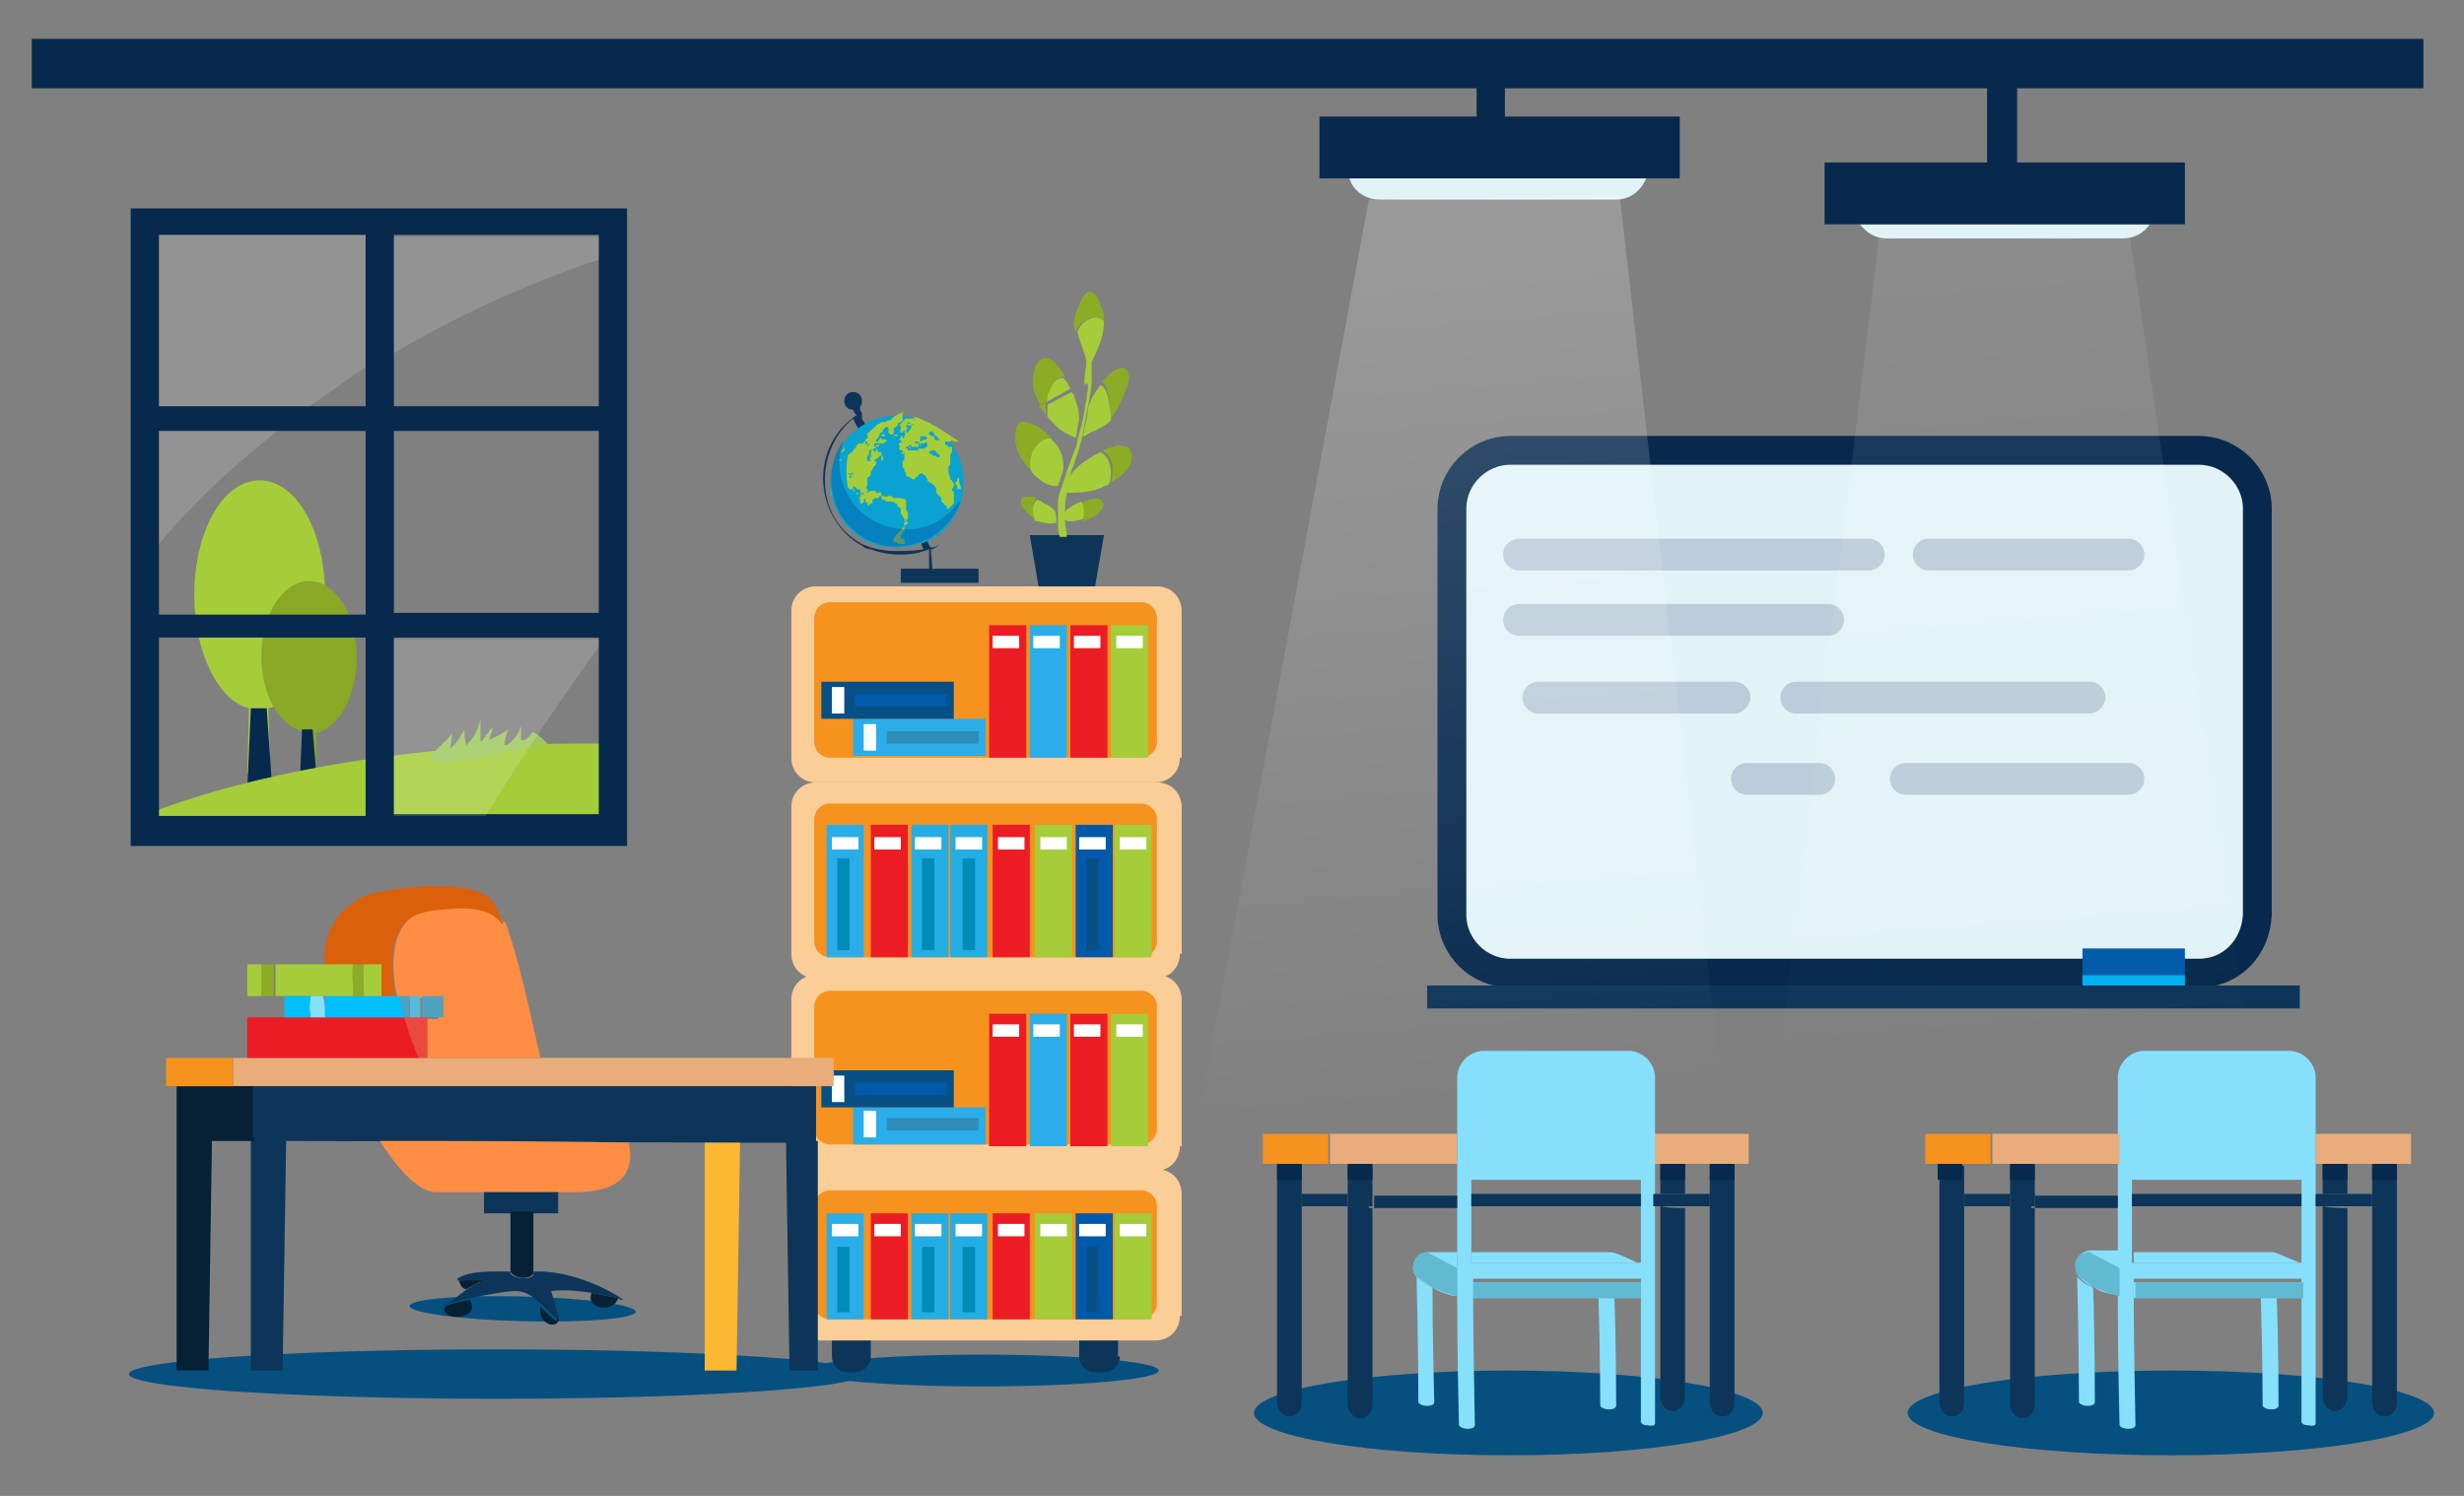 <svg xmlns="http://www.w3.org/2000/svg" xmlns:xlink="http://www.w3.org/1999/xlink" id="Layer_1" x="0px" y="0px" viewBox="0 0 139.5 84.7" style="enable-background:new 0 0 139.5 84.7;" xml:space="preserve"><rect x="0" y="0" width="139.5" height="84.7" fill="#808080" stroke="none"/><style type="text/css">	.st0{fill:#005AA9;}	.st1{opacity:0.13;fill:#51BDE0;enable-background:new    ;}	.st2{opacity:0.6;fill:#065080;}	.st3{fill:#FFFFFF;}	.st4{fill:#FFB4BD;}	.st5{fill:#D7A698;}	.st6{fill:#DF9CAA;}	.st7{fill:#07294D;}	.st8{fill:#0D3559;}	.st9{fill:#041B30;}	.st10{fill:#F6921E;}	.st11{fill:#003759;}	.st12{fill:#00BFFF;}	.st13{fill:#1E1E1E;}	.st14{fill:#A4C3DC;}	.st15{fill:#D57D1F;}	.st16{fill:#E8AD7B;}	.st17{fill:#210500;}	.st18{fill:#B4CBD7;}	.st19{fill:#EC1C24;}	.st20{fill:#0A80B6;}	.st21{fill:none;stroke:#07294D;stroke-width:1.511;stroke-miterlimit:10;}	.st22{fill:#86E0FC;}	.st23{fill:#E2C2B4;}	.st24{fill:#61BAD2;}	.st25{fill:#CA7B1B;}	.st26{fill:#8CAC26;}	.st27{fill:#A5CD39;}	.st28{opacity:0.2;fill:#009CDE;}	.st29{opacity:0.2;}	.st30{opacity:0.2;fill:#00BFFF;}	.st31{opacity:0.2;fill:none;stroke:#00BFFF;stroke-width:1.923;stroke-miterlimit:10;}	.st32{fill:#E2F3F7;}	.st33{fill:#93D3D9;}	.st34{fill:#94AABA;}	.st35{opacity:0.3;fill:#FFFFFF;}	.st36{fill:#75CCF4;stroke:#00BFFF;stroke-width:1.037;stroke-miterlimit:10;}	.st37{fill:none;stroke:#C0DF55;stroke-width:1.975;stroke-linecap:round;stroke-linejoin:round;stroke-miterlimit:10;}	.st38{fill:none;stroke:#C0DF55;stroke-width:3.95;stroke-linecap:round;stroke-linejoin:round;stroke-miterlimit:10;}	.st39{opacity:0.45;fill:#40BBCF;}	.st40{fill:#065080;}	.st41{opacity:0.3;}	.st42{clip-path:url(#SVGID_4_);}	.st43{clip-path:url(#SVGID_4_);fill:#041B30;}	.st44{fill:none;stroke:#07294D;stroke-width:5;stroke-miterlimit:10;}	.st45{fill:#7AA1D0;}	.st46{fill:#0D3B7F;}	.st47{fill:#014375;}	.st48{fill:#6EB6C8;}	.st49{fill:#076B21;}	.st50{fill:#D2D2D2;}	.st51{fill:#EA493F;}	.st52{fill:#C01421;}	.st53{fill:#90BDEC;}	.st54{fill:none;stroke:#07294D;stroke-width:2;stroke-miterlimit:10;}	.st55{fill:#00ADEE;}	.st56{opacity:0.5;}	.st57{fill:#93A7BE;}	.st58{fill:#DDDDDD;}	.st59{fill:#C8DAFF;}	.st60{fill:#FFABAF;}	.st61{fill:none;stroke:#93A7BE;stroke-width:2;stroke-linecap:round;stroke-miterlimit:10;}	.st62{fill:#FFB78F;}	.st63{fill:#00233F;}	.st64{fill:#303030;}	.st65{fill:#939CA3;}	.st66{fill:#B2CBFF;}	.st67{fill:#041D33;}	.st68{fill:#5A5A5A;}	.st69{fill:#CAD0D3;}	.st70{fill:#BBC0C5;}	.st71{fill:#757575;}	.st72{fill:#002D56;}	.st73{fill:none;stroke:#07294D;stroke-width:1.197;stroke-miterlimit:10;}	.st74{clip-path:url(#SVGID_6_);}	.st75{opacity:0.4;fill:none;stroke:#51BDE0;stroke-width:1.632;stroke-miterlimit:10;}	.st76{opacity:0.4;fill:#51BDE0;}	.st77{opacity:0.25;enable-background:new    ;}	.st78{clip-path:url(#SVGID_8_);}	.st79{clip-path:url(#SVGID_10_);fill:#1DA1DF;}	.st80{opacity:0.13;fill:#51BDE0;}	.st81{fill:none;}	.st82{fill:none;stroke:#F6921E;stroke-width:3.264;stroke-linecap:round;stroke-miterlimit:10;}	.st83{fill:none;stroke:#FAC07C;stroke-width:1.632;stroke-linecap:round;stroke-miterlimit:10;}	.st84{fill:#2265F0;}	.st85{fill:#FFBDC6;}	.st86{fill:#FFADB9;}	.st87{fill:#A3B7CE;}	.st88{opacity:0.75;fill:#B68461;}	.st89{opacity:5.000000e-02;fill:#009CDE;}	.st90{opacity:0.34;}	.st91{fill:#009CDE;}	.st92{clip-path:url(#SVGID_12_);}	.st93{fill:none;stroke:#00ADEE;stroke-width:2;stroke-linecap:round;stroke-miterlimit:10;}	.st94{fill:#FFFFFF;stroke:#005AA9;stroke-width:3.462;stroke-miterlimit:10;}	.st95{opacity:0.13;}	.st96{fill:#51BDE0;}	.st97{fill:#FFA4B0;}	.st98{fill:#0AA3D1;}	.st99{opacity:0.46;fill:#005AA9;}	.st100{fill:#007EFF;}	.st101{clip-path:url(#SVGID_14_);fill:#07294D;}	.st102{fill:none;stroke:#1F80BD;stroke-width:3.905;stroke-miterlimit:10;}	.st103{fill:#033F6B;}	.st104{fill:none;stroke:#008EFF;stroke-width:0.781;stroke-linecap:round;stroke-miterlimit:10;}	.st105{fill:#E8E8E8;}	.st106{fill:none;stroke:#07294D;stroke-width:1.562;stroke-miterlimit:10;}	.st107{opacity:0.15;fill:#00ABED;}	.st108{fill:#065085;}	.st109{fill:#00ABED;}	.st110{fill:#D97B1B;}	.st111{clip-path:url(#SVGID_16_);}	.st112{opacity:0.2;fill:#00ABED;}	.st113{clip-path:url(#SVGID_18_);}	.st114{fill:none;stroke:#005AA9;stroke-width:2.297;stroke-miterlimit:10;}	.st115{fill:none;stroke:#005AA9;stroke-width:1.826;stroke-miterlimit:10;}	.st116{fill:none;stroke:#005AA9;stroke-width:3.235;stroke-miterlimit:10;}	.st117{fill:none;stroke:#00BFFF;stroke-width:3.333;stroke-linecap:round;stroke-miterlimit:10;}	.st118{fill:none;stroke:#00BFFF;stroke-width:2.488;stroke-linecap:round;stroke-miterlimit:10;}	.st119{opacity:0.2;fill:none;stroke:#C3CBD3;stroke-width:3.719;stroke-linecap:round;stroke-miterlimit:10;}	.st120{clip-path:url(#SVGID_20_);fill:none;stroke:#005AA9;stroke-width:3.095;stroke-miterlimit:10;}	.st121{fill:#034A7F;}	.st122{fill:#8A9AAF;}	.st123{fill:#A7BAD6;}	.st124{fill:none;stroke:#86E0FC;stroke-width:1.29;stroke-miterlimit:10;}	.st125{fill:none;stroke:#86E0FC;stroke-width:1.29;stroke-miterlimit:10;stroke-dasharray:5.154,12.884;}	.st126{clip-path:url(#SVGID_18_);fill:#005AA9;}	.st127{fill:none;stroke:#00BFFF;stroke-width:3.165;stroke-linecap:round;stroke-miterlimit:10;}	.st128{clip-path:url(#SVGID_22_);}	.st129{fill:none;stroke:#E2F3F7;stroke-width:2.4;stroke-miterlimit:10;}	.st130{fill:none;stroke:#005AA9;stroke-width:2.485;stroke-miterlimit:10;}	.st131{fill:none;stroke:#E2F3F7;stroke-width:2.905;stroke-miterlimit:10;}	.st132{fill:none;stroke:#E2F3F7;stroke-width:2.509;stroke-miterlimit:10;}	.st133{opacity:0.1;fill:url(#SVGID_25_);}	.st134{fill:#C81523;}	.st135{fill:#EB4A56;}	.st136{fill:#0DA2CD;}	.st137{fill:#42CBF3;}	.st138{opacity:0.1;fill:url(#SVGID_26_);}	.st139{fill:#8BA82B;}	.st140{fill:#BDD95F;}	.st141{fill:#D97E1A;}	.st142{fill:#E99549;}	.st143{fill:#0095D7;}	.st144{fill:#8CA927;}	.st145{fill:#B6AD15;}	.st146{fill:#103B63;}	.st147{fill:#F2DDCC;}	.st148{opacity:0.34;fill:#0095D7;}	.st149{fill:#88A826;}	.st150{fill:none;stroke:#005AA9;stroke-width:2;stroke-linecap:round;stroke-miterlimit:10;}	.st151{opacity:0.1;fill:url(#SVGID_29_);}	.st152{opacity:0.1;fill:url(#SVGID_30_);}	.st153{opacity:0.1;fill:url(#SVGID_31_);}	.st154{fill:#127BC7;}	.st155{fill:#F6AE69;}	.st156{clip-path:url(#SVGID_35_);fill:#00AB60;}	.st157{clip-path:url(#SVGID_35_);fill:#005AA9;}	.st158{fill:#0068BF;}	.st159{fill:#0059A4;}	.st160{fill:#AAE75D;}	.st161{fill:#809D12;}	.st162{fill:#027600;}	.st163{fill:#80B124;}	.st164{opacity:0.1;fill:url(#SVGID_38_);}	.st165{opacity:0.1;fill:url(#SVGID_39_);}	.st166{opacity:0.1;fill:url(#SVGID_40_);}	.st167{opacity:0.1;fill:url(#SVGID_41_);}	.st168{opacity:0.1;fill:url(#SVGID_42_);}	.st169{fill:none;stroke:#00BFFF;stroke-width:1.466;stroke-linecap:round;stroke-miterlimit:10;}	.st170{fill:#378AC3;}	.st171{fill:#3F9AE6;}	.st172{fill:none;stroke:#005AA9;stroke-width:0.588;stroke-miterlimit:10;}	.st173{clip-path:url(#SVGID_44_);}	.st174{fill:none;stroke:#005AA9;stroke-width:0.945;stroke-miterlimit:10;}	.st175{fill:none;stroke:#005AA9;stroke-width:0.751;stroke-miterlimit:10;}	.st176{clip-path:url(#SVGID_46_);}	.st177{fill:#E2F3F7;stroke:#CEDADB;stroke-miterlimit:10;}	.st178{opacity:0.5;fill:#00ADEE;stroke:#B8C4C4;stroke-miterlimit:10;}	.st179{fill:none;stroke:#B8C5C7;stroke-miterlimit:10;}	.st180{fill:#00ADEE;stroke:#B8C4C4;stroke-miterlimit:10;}	.st181{fill:#A5002D;}	.st182{fill:#008749;}	.st183{fill:#B71126;}	.st184{fill:#FF8233;}	.st185{fill:#128007;}	.st186{fill:#000080;}	.st187{fill:#D61C24;}	.st188{fill:#241D4F;}	.st189{fill:#C3251D;}	.st190{fill:#FFFF00;}	.st191{fill:#B50001;}	.st192{fill:#010066;}	.st193{fill:#FFB500;}	.st194{fill:#FF2437;}	.st195{opacity:0.26;}	.st196{fill:#151515;}	.st197{fill:#ABDBFF;}	.st198{fill:none;stroke:#ABDBFF;stroke-width:0.719;stroke-linecap:round;stroke-linejoin:round;stroke-miterlimit:10;}	.st199{fill:none;stroke:#ABDBFF;stroke-width:1.078;stroke-linecap:round;stroke-linejoin:round;stroke-miterlimit:10;}	.st200{opacity:0.129;}	.st201{fill:#151515;stroke:#ABDBFF;stroke-width:0.719;stroke-linecap:round;stroke-linejoin:round;stroke-miterlimit:10;}	.st202{fill:#151515;stroke:#ABDBFF;stroke-width:1.078;stroke-linecap:round;stroke-linejoin:round;stroke-miterlimit:10;}	.st203{fill:#E7E7E7;}	.st204{fill:none;stroke:#00BFFF;stroke-width:0.719;stroke-miterlimit:10;}	.st205{fill:#4EA2BF;}	.st206{fill:#58BADB;}	.st207{fill:none;stroke:#00BFFF;stroke-width:6;stroke-linecap:round;stroke-miterlimit:10;}	.st208{fill-rule:evenodd;clip-rule:evenodd;fill:#07294D;}	.st209{fill-rule:evenodd;clip-rule:evenodd;fill:#FFFFFF;}	.st210{fill-rule:evenodd;clip-rule:evenodd;fill:#A3B7CE;}	.st211{fill-rule:evenodd;clip-rule:evenodd;fill:#005AA9;}	.st212{fill-rule:evenodd;clip-rule:evenodd;fill:#1B384C;}	.st213{fill:none;stroke:#FFFFFF;stroke-width:4.46;stroke-linecap:round;stroke-miterlimit:10;}	.st214{opacity:0.2;fill:#86E0FC;}	.st215{clip-path:url(#SVGID_48_);}	.st216{fill:#B7D8DC;}	.st217{fill:#CFE5E9;}	.st218{fill:none;stroke:#00BFFF;stroke-width:3.068;stroke-linecap:round;stroke-miterlimit:10;}	.st219{clip-path:url(#SVGID_50_);}	.st220{fill:#00ADEE;stroke:#B8C4C4;stroke-width:1.446;stroke-miterlimit:10;}	.st221{fill:none;stroke:#005AA9;stroke-width:1.446;stroke-miterlimit:10;}	.st222{fill:none;stroke:#005AA9;stroke-width:4.085;stroke-miterlimit:10;}	.st223{fill:none;stroke:#00786F;stroke-width:1.446;stroke-miterlimit:10;}	.st224{fill:none;stroke:#005AA9;stroke-width:3.233;stroke-linecap:round;stroke-miterlimit:10;}	.st225{fill:none;stroke:#00ADEE;stroke-width:4.085;stroke-miterlimit:10;}	.st226{fill:#BBD96A;}	.st227{opacity:0.2;fill:#00A8EA;}	.st228{fill:#E7B088;}	.st229{fill:#DDA783;}	.st230{fill:#F2C4A5;}	.st231{fill:#0F3659;}	.st232{fill:#D87923;}	.st233{fill:#EAD4C1;}	.st234{fill:#30CEF9;}	.st235{fill:#F4E7E1;}	.st236{fill:#CC1B28;}	.st237{fill:#9FBC37;}	.st238{opacity:0.5;fill:#004172;}	.st239{fill:#FFBBC4;}	.st240{fill:#0A80BD;}	.st241{fill:#E6A3B1;}	.st242{fill:#229FED;}	.st243{fill:#FF8D43;}	.st244{fill:#DB600B;}	.st245{fill:#FFC3B1;}	.st246{fill:#DB7C1B;}	.st247{fill:#20C9A8;}	.st248{fill:#F7B932;}	.st249{fill:#04997E;}	.st250{fill:#E8A41F;}	.st251{fill:#B3C1CD;}	.st252{opacity:0.4;fill:#065080;}	.st253{opacity:0.2;fill:#065080;}	.st254{fill:none;stroke:#A3B7CE;stroke-width:3.128;stroke-linecap:round;stroke-miterlimit:10;}	.st255{fill:none;stroke:#A5CD39;stroke-width:1.043;stroke-miterlimit:10;}	.st256{opacity:0.5;fill:#93A7BE;}	.st257{fill:#7E8498;}	.st258{opacity:0.4;fill:#505C7F;}	.st259{opacity:0.2;fill:#505C7F;}	.st260{fill:#9BAFC3;}	.st261{fill:#8397AC;}	.st262{fill:#E7BA8F;}	.st263{fill:none;stroke:#A3B7CE;stroke-width:4;stroke-linecap:round;stroke-miterlimit:10;}	.st264{fill:none;stroke:#FFFFFF;stroke-width:2;stroke-linecap:round;stroke-miterlimit:10;}	.st265{clip-path:url(#SVGID_56_);}	.st266{opacity:0.1;fill:url(#SVGID_57_);}	.st267{fill:none;stroke:#005AA9;stroke-width:2.571;stroke-linecap:round;stroke-miterlimit:10;}	.st268{opacity:0.5;fill:#0A80B6;}	.st269{fill:#4BAFC2;}	.st270{opacity:0.5;fill:#61BAD2;}	.st271{fill:none;stroke:#009DFF;stroke-width:1.794;stroke-linecap:round;stroke-miterlimit:10;}	.st272{fill:none;stroke:#009DFF;stroke-width:1.794;stroke-linecap:round;stroke-miterlimit:10;stroke-dasharray:3.589,10.768;}	.st273{opacity:0.15;fill:#00ADEF;}	.st274{fill:#2BADEA;}	.st275{fill:none;stroke:#005AA9;stroke-width:3.188;stroke-linecap:round;stroke-linejoin:round;stroke-miterlimit:10;}	.st276{fill:#FFFFFF;stroke:#005AA9;stroke-width:3.188;stroke-linecap:round;stroke-linejoin:round;stroke-miterlimit:10;}	.st277{fill:none;stroke:#FFFFFF;stroke-width:3.188;stroke-linecap:round;stroke-linejoin:round;stroke-miterlimit:10;}	.st278{opacity:0.29;}	.st279{fill:#00ADEF;}	.st280{fill:#EBFAFC;}	.st281{fill:#A6CE38;}	.st282{opacity:0.45;fill:#A6CE38;}	.st283{fill:#E6E7E8;}	.st284{fill:none;stroke:#07294D;stroke-width:3.053;stroke-miterlimit:10;}	.st285{opacity:0.48;fill:#A6CE38;}	.st286{fill:#DA7B1B;}	.st287{fill:none;stroke:#07294D;stroke-width:3.052;stroke-linecap:round;stroke-miterlimit:10;}	.st288{fill:#F8BD7B;}	.st289{opacity:0.42;}	.st290{fill:#F8931D;}			.st291{opacity:0.26;fill:none;stroke:#FFFFFF;stroke-width:2.035;stroke-linecap:round;stroke-linejoin:round;stroke-miterlimit:10;}	.st292{opacity:0.26;fill:#FFFFFF;}	.st293{opacity:0.61;clip-path:url(#SVGID_59_);}	.st294{opacity:0.39;}	.st295{fill:#D1D3D4;}	.st296{opacity:0.2;fill:#00ADEF;}	.st297{opacity:0.21;}	.st298{clip-path:url(#SVGID_61_);}	.st299{fill:#0159AA;}	.st300{fill:none;stroke:#07294D;stroke-width:2.528;stroke-miterlimit:10;}	.st301{fill:none;stroke:#005AA9;stroke-width:2.737;stroke-linecap:round;stroke-linejoin:round;stroke-miterlimit:10;}	.st302{fill:#065086;}	.st303{fill:none;stroke:#86E0FC;stroke-width:1.944;stroke-linecap:round;stroke-linejoin:round;stroke-miterlimit:10;}	.st304{opacity:0.18;fill:#F8BD7B;}	.st305{fill:#1D81CC;}	.st306{fill:#FFB1BA;}	.st307{fill:#F9BBC4;}	.st308{opacity:0.33;}	.st309{fill:none;stroke:#07294D;stroke-width:3.014;stroke-miterlimit:10;}	.st310{fill:none;stroke:#07294D;stroke-width:3.014;stroke-linecap:round;stroke-linejoin:round;stroke-miterlimit:10;}	.st311{fill:#EC1C24;stroke:#B70F1B;stroke-width:3.014;stroke-miterlimit:10;}	.st312{fill:#EC1C24;stroke:#B70F1B;stroke-width:2.01;stroke-linejoin:round;stroke-miterlimit:10;}	.st313{fill:#E1ECEF;}	.st314{fill:#B70F1B;}			.st315{opacity:0.17;fill:none;stroke:#2BADEA;stroke-width:3.131;stroke-linecap:round;stroke-linejoin:round;stroke-miterlimit:10;}	.st316{fill:#F49123;}	.st317{opacity:0.57;fill:#F8BD7B;}	.st318{fill:none;stroke:#005AA9;stroke-width:3.162;stroke-linecap:round;stroke-linejoin:round;stroke-miterlimit:10;}	.st319{opacity:0.3;fill:#0159AA;}	.st320{opacity:0.3;fill:none;stroke:#2BADEA;stroke-width:0.541;stroke-miterlimit:10;}	.st321{fill:none;stroke:#A5CD39;stroke-width:3.127;stroke-linecap:round;stroke-linejoin:round;stroke-miterlimit:10;}	.st322{fill:#A6CE38;stroke:#A5CD39;stroke-width:3.127;stroke-linecap:round;stroke-linejoin:round;stroke-miterlimit:10;}	.st323{fill:#FFFFFF;stroke:#005AA9;stroke-width:3.127;stroke-linecap:round;stroke-linejoin:round;stroke-miterlimit:10;}	.st324{fill:none;stroke:#005AA9;stroke-width:3.127;stroke-linecap:round;stroke-linejoin:round;stroke-miterlimit:10;}	.st325{fill:none;stroke:#07294D;stroke-width:2.931;stroke-miterlimit:10;}	.st326{fill:#0C76C4;}	.st327{fill:#97BD34;}	.st328{fill:none;stroke:#F6921E;stroke-width:3.4;stroke-linecap:round;stroke-miterlimit:10;}	.st329{fill:#FFFFFF;stroke:#F6921E;stroke-width:2.52;stroke-linecap:round;stroke-miterlimit:10;}	.st330{fill:#E8F3FB;}	.st331{fill:#C0E247;}	.st332{fill:#EEEEEE;stroke:#F6921E;stroke-width:1.078;stroke-miterlimit:10;}			.st333{opacity:0.26;fill:none;stroke:#FFFFFF;stroke-width:3.264;stroke-linecap:round;stroke-linejoin:round;stroke-miterlimit:10;}	.st334{opacity:0.61;clip-path:url(#SVGID_63_);}	.st335{fill:none;stroke:#A5CD39;stroke-width:2.492;stroke-linecap:round;stroke-linejoin:round;stroke-miterlimit:10;}	.st336{fill:#A6CE38;stroke:#A5CD39;stroke-width:2.492;stroke-linecap:round;stroke-linejoin:round;stroke-miterlimit:10;}	.st337{fill:#005AA9;stroke:#005AA9;stroke-width:0.673;stroke-miterlimit:10;}	.st338{fill:#005AA9;stroke:#005AA9;stroke-width:1.172;stroke-miterlimit:10;}	.st339{fill:#CFE1EB;}	.st340{fill:#045089;}			.st341{opacity:0.2;fill:none;stroke:#FFFFFF;stroke-width:3.349;stroke-linecap:round;stroke-miterlimit:10;enable-background:new    ;}			.st342{opacity:0.2;fill:none;stroke:#FFFFFF;stroke-width:3.283;stroke-linecap:round;stroke-miterlimit:10;enable-background:new    ;}			.st343{opacity:0.2;fill:none;stroke:#FFFFFF;stroke-width:3.885;stroke-linecap:round;stroke-miterlimit:10;enable-background:new    ;}	.st344{opacity:0.5;fill:#6CBA27;enable-background:new    ;}	.st345{opacity:0.5;fill:#292C3B;enable-background:new    ;}	.st346{opacity:0.3;fill:#8F4225;enable-background:new    ;}	.st347{fill:#C49A6B;}	.st348{fill:#27AAE1;}	.st349{opacity:0.3;fill:#FFFFFF;enable-background:new    ;}	.st350{fill:#8F4225;}	.st351{opacity:0.3;fill:#27AAE1;enable-background:new    ;}	.st352{opacity:0.2;fill:#07294D;enable-background:new    ;}	.st353{fill:#F2F2F2;}	.st354{opacity:0.5;fill:#333333;}	.st355{fill:#DAE3E6;}	.st356{clip-path:url(#SVGID_65_);}	.st357{fill:none;stroke:#07294D;stroke-width:3.103;stroke-linecap:round;stroke-miterlimit:10;}	.st358{fill:none;stroke:#FAC07C;stroke-width:1.552;stroke-linecap:round;stroke-miterlimit:10;}	.st359{clip-path:url(#SVGID_67_);}	.st360{fill:#EEEAFF;}	.st361{fill:#184E77;}	.st362{fill:#EDE9FF;}	.st363{fill:#FFB7C1;}	.st364{fill:#D16B07;}	.st365{clip-path:url(#SVGID_69_);fill:#07294D;}	.st366{fill:#00A2D1;}	.st367{fill:none;stroke:#CDE86B;stroke-width:1.598;stroke-linecap:round;stroke-miterlimit:10;}	.st368{fill:none;stroke:#00BFFF;stroke-width:2.986;stroke-linecap:round;stroke-miterlimit:10;}	.st369{clip-path:url(#SVGID_71_);}	.st370{clip-path:url(#SVGID_73_);}	.st371{clip-path:url(#SVGID_75_);fill:#07294D;}	.st372{fill:#B7EAFF;}	.st373{fill:#0A355B;}	.st374{fill:#365E7E;}	.st375{opacity:0.7;fill:#E8F7FF;}	.st376{opacity:0.4;fill:#A7D5E8;}	.st377{fill:#517F88;}	.st378{fill:#2D5354;}	.st379{fill:#89B1B9;}	.st380{fill:#F0CAAE;}	.st381{fill:#509091;}	.st382{fill:#96B526;}	.st383{opacity:0.2;fill-rule:evenodd;clip-rule:evenodd;}	.st384{fill-rule:evenodd;clip-rule:evenodd;fill:#EF8F88;}	.st385{fill-rule:evenodd;clip-rule:evenodd;fill:#F4B5AD;}	.st386{fill-rule:evenodd;clip-rule:evenodd;fill:#00BFFF;}	.st387{fill-rule:evenodd;clip-rule:evenodd;fill:#00A2D1;}	.st388{fill-rule:evenodd;clip-rule:evenodd;fill:#F6921E;}	.st389{fill-rule:evenodd;clip-rule:evenodd;fill:#E8AD7B;}	.st390{clip-path:url(#SVGID_77_);}	.st391{fill-rule:evenodd;clip-rule:evenodd;fill:none;stroke:#F6921E;stroke-width:0.738;stroke-miterlimit:22.926;}	.st392{fill:#FFA898;}	.st393{fill:#223B77;}	.st394{fill:#FF8E79;}	.st395{fill:#AF6861;}	.st396{fill:#AD645D;}	.st397{fill:#F9E691;}	.st398{fill-rule:evenodd;clip-rule:evenodd;fill:#C99238;}	.st399{opacity:0.18;fill-rule:evenodd;clip-rule:evenodd;fill:#F8BD7B;}	.st400{fill-rule:evenodd;clip-rule:evenodd;fill:none;stroke:#07294D;stroke-width:1.078;stroke-miterlimit:22.926;}	.st401{fill-rule:evenodd;clip-rule:evenodd;fill:none;stroke:#07294D;stroke-width:2.156;stroke-miterlimit:22.926;}	.st402{fill:#FFD0AF;}	.st403{fill:#FFD642;}	.st404{fill:#FFB487;}	.st405{fill:none;stroke:#CDE86B;stroke-width:1.507;stroke-linecap:round;stroke-miterlimit:10;}	.st406{opacity:0.7;fill:#E8F7FF;enable-background:new    ;}	.st407{opacity:0.4;fill:#A7D5E8;enable-background:new    ;}	.st408{opacity:0.2;enable-background:new    ;}	.st409{fill:#EF8F88;}	.st410{fill:#F4B5AD;}	.st411{clip-path:url(#SVGID_79_);}	.st412{fill:none;stroke:#F6921E;stroke-width:0.696;stroke-miterlimit:22.926;}	.st413{fill:#C99238;}	.st414{opacity:0.18;fill:#F8BD7B;enable-background:new    ;}	.st415{fill:none;stroke:#07294D;stroke-width:1.017;stroke-miterlimit:22.926;}	.st416{fill:none;stroke:#07294D;stroke-width:2.034;stroke-miterlimit:22.926;}	.st417{opacity:0.25;fill:#93A7BE;}	.st418{fill:#FFBA91;}	.st419{opacity:0.4;fill:#B3704E;}	.st420{fill:#006837;}	.st421{fill:#FF9214;}	.st422{opacity:0.5;fill:#C75600;}	.st423{fill:#CCCCCC;}	.st424{fill:none;stroke:#FBB03B;stroke-width:3.045;stroke-miterlimit:10;}	.st425{fill:#C75600;}	.st426{fill:#0071BC;}	.st427{fill:#C11B27;}	.st428{fill:#AB2025;}	.st429{fill:#663407;}	.st430{fill:none;stroke:#CDE86B;stroke-width:1.559;stroke-linecap:round;stroke-miterlimit:10;}	.st431{fill:#9DB537;}	.st432{fill:#05B5E5;}	.st433{fill:none;stroke:#1D81CC;stroke-miterlimit:10;}	.st434{fill:#EEEEEE;stroke:#F6921E;stroke-width:1.134;stroke-miterlimit:10;}	.st435{fill:none;stroke:#F6921E;stroke-width:3;stroke-linecap:round;stroke-miterlimit:10;}	.st436{fill:none;stroke:#07294D;stroke-width:1.633;stroke-miterlimit:10;}	.st437{fill:none;stroke:#07294D;stroke-width:1.633;stroke-linecap:round;stroke-linejoin:round;stroke-miterlimit:10;}	.st438{fill:#EC1C24;stroke:#B70F1B;stroke-width:1.633;stroke-miterlimit:10;}	.st439{fill:#EC1C24;stroke:#B70F1B;stroke-width:1.088;stroke-linejoin:round;stroke-miterlimit:10;}	.st440{fill:#F4D871;}	.st441{fill:#9BAD23;}	.st442{opacity:0.32;fill:#5D7505;}	.st443{fill:#5D7505;}	.st444{fill:#534633;}	.st445{fill:#959E16;}	.st446{fill:#FAA387;}	.st447{fill:#E98877;}	.st448{fill:#592510;}	.st449{fill:#4D1C06;}	.st450{fill:#F9738D;}	.st451{fill:#F36581;}	.st452{fill:#643420;}	.st453{fill:#271734;}	.st454{fill:#9D74AB;}	.st455{fill:#8D6BA6;}	.st456{fill:#DFDCD9;}	.st457{clip-path:url(#SVGID_81_);}	.st458{fill:none;stroke:#F6921E;stroke-width:8.142;stroke-linecap:round;stroke-miterlimit:10;}	.st459{fill:none;stroke:#FAC07C;stroke-width:4.071;stroke-linecap:round;stroke-miterlimit:10;}	.st460{clip-path:url(#SVGID_83_);}	.st461{fill:#FFFFFF;stroke:#005AA9;stroke-width:3.944;stroke-miterlimit:10;}	.st462{opacity:0.5;clip-path:url(#SVGID_83_);}	.st463{clip-path:url(#SVGID_85_);}	.st464{clip-path:url(#SVGID_85_);fill:#041B30;}	.st465{fill:#E57E17;}	.st466{clip-path:url(#SVGID_87_);fill:#00AB60;}	.st467{clip-path:url(#SVGID_87_);fill:#005AA9;}	.st468{clip-path:url(#SVGID_89_);}	.st469{fill:none;stroke:#07294D;stroke-width:2.329;stroke-miterlimit:10;}	.st470{fill:none;stroke:#005AA9;stroke-width:3.378;stroke-linecap:round;stroke-linejoin:round;stroke-miterlimit:10;}	.st471{fill:#005AA9;stroke:#E0E0E0;stroke-width:2.672;stroke-miterlimit:10;}	.st472{fill:none;stroke:#E0E0E0;stroke-width:1.336;stroke-miterlimit:10;}	.st473{fill:none;stroke:#FFFFFF;stroke-width:2.928;stroke-miterlimit:10;}	.st474{fill:#B59C8F;}	.st475{fill:#9B7E6B;}	.st476{fill:#90AA30;}	.st477{fill:#A6C943;}	.st478{fill:#0D7CCE;}	.st479{fill:#CE2020;}	.st480{fill:#93B222;}	.st481{fill:#E5A423;}	.st482{fill:#0084C6;}	.st483{fill:#D1BDB4;}	.st484{fill:#FF4D4D;}	.st485{fill:#E53333;}	.st486{fill:none;stroke:#F5AA3B;stroke-width:10.341;stroke-miterlimit:10;}	.st487{fill:none;stroke:#A5CD39;stroke-width:10.341;stroke-miterlimit:10;}	.st488{fill:#24ADE3;}	.st489{fill:#008CB7;}	.st490{fill:#FF6900;}	.st491{fill:#FFAC73;}	.st492{fill:#FBCD97;}	.st493{fill:#2E8CB8;}	.st494{fill:#839B2C;}	.st495{fill:#ECEEF0;}	.st496{fill:#161616;}	.st497{fill:#E8F6FC;}	.st498{opacity:0.25;fill:#005AA9;}	.st499{fill:#005AA9;stroke:#EBEDFF;stroke-width:2.894;stroke-miterlimit:10;}	.st500{fill:#005AA9;stroke:#EBEDFF;stroke-width:3;stroke-miterlimit:10;}	.st501{opacity:0.13;fill:#0096D8;}	.st502{clip-path:url(#SVGID_91_);}	.st503{clip-path:url(#SVGID_93_);}	.st504{clip-path:url(#SVGID_95_);fill:#07294D;}	.st505{clip-path:url(#SVGID_97_);}	.st506{fill:#9DC95F;}	.st507{fill:#7FAF2C;}	.st508{opacity:0.19;fill:#050012;}	.st509{fill:#C4B5B7;}	.st510{fill:#D6C5C4;}	.st511{fill:#8CBC48;}	.st512{fill:#454E5B;}	.st513{fill:#6CC7F0;}	.st514{opacity:0.15;fill:#FFFFFF;}	.st515{fill:#E2F3F7;stroke:#07294D;stroke-width:2;stroke-miterlimit:10;}	.st516{opacity:0.2;fill:url(#SVGID_98_);}	.st517{opacity:0.1;fill:url(#SVGID_99_);}	.st518{fill:#4D3B28;}	.st519{fill:#FCB733;}	.st520{fill:#062135;}	.st521{fill:#DF8055;}	.st522{clip-path:url(#SVGID_101_);}	.st523{fill:#E2F3F7;stroke:#07294D;stroke-width:1.632;stroke-miterlimit:10;}	.st524{opacity:0.2;fill:url(#SVGID_102_);}	.st525{opacity:0.1;fill:url(#SVGID_103_);}</style><g>	<ellipse class="st40" cx="28.1" cy="77.8" rx="20.8" ry="1.4"></ellipse>	<ellipse class="st40" cx="55.6" cy="77.6" rx="10" ry="0.9"></ellipse>	<g>		<defs>			<rect id="SVGID_100_" x="8.1" y="20.1" width="26.7" height="27.1"></rect>		</defs>		<clipPath id="SVGID_4_">			<use xlink:href="#SVGID_100_" style="overflow:visible;"></use>		</clipPath>		<g class="st42">			<g>				<g>					<path class="st27" d="M15.3,43.8H14l0.1-3.7C12.4,39.7,11,37,11,33.7c0-3.6,1.6-6.5,3.7-6.5s3.7,2.9,3.7,6.5      c0,3.3-1.4,6-3.2,6.4L15.3,43.8z"></path>					<path class="st7" d="M15.1,40.1l0.3,4.4l-1.4,0.2l0.2-4.6"></path>				</g>				<g>					<path class="st149" d="M17.9,43.8H17l0.1-2.4c-1.3-0.3-2.3-2.1-2.3-4.2c0-2.4,1.2-4.3,2.7-4.3s2.7,1.9,2.7,4.3      c0,2.2-1,4-2.3,4.3L17.9,43.8z"></path>					<path class="st7" d="M17.7,41.3l0.2,2.4H17l0.1-2.4"></path>				</g>			</g>			<g>				<path class="st27" d="M63.7,50.7c0.2,7-13.7,14-30.8,12.8C16.1,62.2,2.2,57.7,2.2,50.7c0-3.5,13.8-8.6,30.8-8.6     C50,42.1,63.5,43.9,63.7,50.7z"></path>				<path class="st506" d="M25.6,41.5c0,0.3-0.1,0.6-0.1,0.9c0.3-0.3,0.6-0.7,0.8-1.1c0,0.3,0,0.6,0.1,0.9c0.4-0.4,0.7-0.9,0.8-1.5     c0,0.4,0,0.9,0,1.3c0.2-0.1,0.5-0.7,0.7-0.8c0,0.1-0.2,0.6-0.2,0.7c0.4-0.2,0.8-0.4,1.1-0.6c-0.1,0.2-0.3,0.7-0.2,0.9     c0.4-0.1,0.8-0.7,0.9-1.1c0,0.2,0,0.6,0,0.8c0.2,0.1,0.5-0.2,0.6-0.4c0.1-0.2,0.9,0.6,0.9,0.6c-0.4,0.1-3.1,0.6-4.7,0.9     c-0.3,0.1-1.7,0.4-1.9-0.1C24.2,42.8,25.5,41.8,25.6,41.5z"></path>				<path class="st507" d="M17.6,56.2c0,0-1-0.3-1.8,0.4c-0.1,0.1,0.1-0.9,0.1-1.5c0,0-0.3,0.2-0.6,1.3c-0.1-0.2-0.1-1-0.3-1.3     c0,0.3-0.1,1.1-0.2,1.3c-0.1-0.4-0.3-0.6-0.8-1c0.2,0.6,0.3,0.7,0.4,1.4c-0.1-0.1-1-0.2-0.9-0.2c0.5,0.4,1.1,0.9,1.1,1     c0.1,0.1,0.9,0.1,1.2,0C15.7,57.6,17.2,56.3,17.6,56.2z"></path>				<path class="st506" d="M55.2,43.4c0,0-0.9-0.1-1.6,0.3c-0.1,0.1,0.1-0.4,0-0.5c0,0-0.1,0-0.2,0c-0.2,0-0.5,0.1-0.7,0.1     c0-0.2,0-0.4,0.2-0.6c-0.4,0.1-0.8,0.2-1.1,0.2c0.1-0.5,0.3-0.9,0.4-1.4c-0.7,0.4-1.2,0.7-1.6,1.4c-0.1-0.1-0.9-0.7-0.8-0.6     c0.2,0.6,0.3,1.1,0.3,1.2c0.1,0.2,0.2,0.2,0.4,0.2c0.5,0.1,1.1,0,1.6,0.1c0.6,0.1,1.5,0.4,2.2,0.5     C54.5,44.3,54.7,43.5,55.2,43.4z"></path>				<path class="st506" d="M49.5,41.7c0,0-0.6,0.6-0.6,1.1c0,0.1-0.4-0.8-0.4-0.8c-0.2,0.1-0.6,0.4-0.8,0.5c-0.1-0.2,0.5-1,0.6-1.2     c-0.4,0.1-1.3,0.8-1.6,0.9c0.1-0.4,0.1-0.9,0.2-1.3c-0.6,0.4-1.1,0.7-1.3,1.3c-0.1-0.1-2.1-0.9-1.9-0.8c0.9,0.6,1.1,1.5,1.1,1.6     c0.1,0.2,0.6,0,0.8,0c0.5,0.1,1.1,0,1.6,0c0.6,0.1,2.5-0.1,3.2,0C50.4,43,49.5,42.5,49.5,41.7z"></path>				<g>					<path class="st508" d="M17.8,57.8c0,0.3-0.6,0.5-1.2,0.5c-0.7,0-1.2-0.2-1.2-0.5s0.6-0.5,1.2-0.5      C17.3,57.3,17.8,57.5,17.8,57.8z"></path>					<path class="st509" d="M15.8,56.8c0-0.1,0-0.2,0.1-0.3c0.1-0.1,0.2-0.2,0.2-0.2c0.1-0.1,0.2-0.1,0.3-0.1      c0.2,0.1,0.2,0.3,0.3,0.5c0.1,0.2,0.4,0.4,0.4,0.7c0,0.2-0.1,0.4-0.2,0.5C16.9,58,16.7,58,16.6,58c-0.3,0-0.5,0-0.8,0      C15,58,15.8,57.1,15.8,56.8z"></path>					<path class="st510" d="M16.8,56.7c-0.1-0.2-0.1-0.4-0.3-0.5c-0.1,0-0.2,0-0.3,0.1c-0.1,0-0.1,0.1-0.2,0.1c0,0,0,0,0,0.1      c0,0.1,0,0.3-0.1,0.4c0,0.1-0.1,0.1-0.1,0.2c0,0.1,0.1,0.1,0.2,0.1c0.1,0,0.1,0,0.2,0c0.1,0.1,0.1,0.2,0.1,0.3      c0,0.1,0.1,0.2,0.2,0.3c0.1,0.1,0.2,0.1,0.4,0.1c0,0,0.1,0,0.1,0c0.2-0.1,0.3-0.3,0.2-0.5C17.2,57.1,16.9,57,16.8,56.7z"></path>				</g>				<path class="st507" d="M53.2,56.4c0,0-1-0.4-2.1,0.6c-0.1,0.1,0.6-1.4,1.1-1.7c0,0-0.7,0-1.5,1.1c0-0.2-0.1-1.4-0.3-1.9     c-0.1,0.4-0.3,1.6-0.4,1.9c0-0.6-0.3-0.9-0.7-1.5c0.1,0.9,0.2,1,0.2,2c-0.1-0.1-1.1-0.5-1-0.4c0.5,0.6,1.1,1.5,1.1,1.5     c0.1,0.2,1,0.3,1.3,0.2C50.8,58,52.7,56.5,53.2,56.4z"></path>				<path class="st353" d="M44,58c-0.1,0-0.3,0-0.3,0.1c0,0,0,0.1,0,0.1c0.1,0.1,0.2,0.2,0.3,0.3c-0.3-0.1-0.6-0.1-0.9,0     c-0.1,0-0.2,0.1-0.2,0.1c0,0.1,0.1,0.1,0.2,0.1c0.3,0,0.5,0,0.8,0c-0.2,0.1-0.3,0.3-0.4,0.5c0,0,0,0,0,0.1c0,0,0,0,0.1,0     c0.2,0,0.4-0.2,0.4-0.4c0,0.1,0,0.3,0,0.4c0,0.1,0,0.2,0.1,0.2c0.1,0,0.1,0,0.2-0.1c0.2-0.2,0.1-0.4,0-0.6     c0.2,0.1,0.4,0.2,0.6,0.2c0.1,0,0.1,0,0.2,0c0.1,0,0.1-0.1,0-0.2c0,0-0.1,0-0.1-0.1c-0.2-0.1-0.4-0.1-0.6-0.1     c0.2,0,0.4-0.2,0.6-0.3c0,0,0,0,0-0.1c0-0.1-0.1-0.1-0.1-0.1c-0.1,0-0.2,0-0.3,0.1c-0.1,0-0.3,0.2-0.3,0.2     C44.3,58.4,44.2,58,44,58z"></path>				<path class="st353" d="M21.4,58.5c-0.1,0-0.2,0-0.2,0.1c0,0,0,0.1,0,0.1c0.1,0.1,0.1,0.2,0.2,0.3c-0.2-0.1-0.5-0.1-0.7,0     c-0.1,0-0.1,0-0.1,0.1c0,0.1,0.1,0.1,0.2,0.1c0.2,0,0.4,0,0.6,0c-0.2,0.1-0.3,0.2-0.3,0.4c0,0,0,0,0,0c0,0,0,0,0.1,0     c0.2,0,0.3-0.2,0.4-0.3c0,0.1,0,0.2,0,0.3c0,0.1,0,0.1,0.1,0.2c0.1,0,0.1,0,0.1-0.1c0.1-0.1,0.1-0.4,0-0.5     c0.2,0.1,0.3,0.2,0.5,0.2c0.1,0,0.1,0,0.2,0c0,0,0.1-0.1,0-0.1c0,0,0,0-0.1,0c-0.2-0.1-0.3-0.1-0.5-0.1c0.2,0,0.4-0.1,0.5-0.3     c0,0,0,0,0-0.1c0-0.1-0.1-0.1-0.1-0.1c-0.1,0-0.2,0-0.3,0.1c-0.1,0-0.2,0.2-0.3,0.2C21.6,58.9,21.5,58.5,21.4,58.5z"></path>				<g>					<path class="st511" d="M21.7,57.1c0,0.3-0.4,0.5-0.9,0.5c-0.5,0-0.9-0.2-0.9-0.5c0-0.3,0.4-0.5,0.9-0.5      C21.3,56.6,21.7,56.8,21.7,57.1z"></path>					<path class="st511" d="M24.2,58.1c0,0.1-0.2,0.3-0.3,0.3c-0.2,0-0.3-0.1-0.3-0.3c0-0.1,0.2-0.3,0.3-0.3      C24,57.8,24.2,57.9,24.2,58.1z"></path>					<path class="st511" d="M34.1,57.1c0,0.2-0.3,0.4-0.6,0.4c-0.3,0-0.6-0.2-0.6-0.4c0-0.2,0.3-0.4,0.6-0.4      C33.8,56.8,34.1,56.9,34.1,57.1z"></path>					<path class="st511" d="M36.7,58.2c0,0.2-0.2,0.4-0.5,0.4c-0.3,0-0.5-0.2-0.5-0.4c0-0.2,0.2-0.4,0.5-0.4      C36.5,57.8,36.7,58,36.7,58.2z"></path>					<path class="st511" d="M33.9,59.9c0,0.1-0.1,0.2-0.3,0.2c-0.2,0-0.3-0.1-0.3-0.2c0-0.1,0.1-0.2,0.3-0.2      C33.8,59.7,33.9,59.8,33.9,59.9z"></path>					<ellipse class="st511" cx="37.1" cy="59" rx="0.3" ry="0.2"></ellipse>					<ellipse class="st511" cx="35.8" cy="57.1" rx="0.3" ry="0.2"></ellipse>					<path class="st511" d="M26.8,52.1c0,0.1-0.1,0.1-0.2,0.1c-0.1,0-0.2-0.1-0.2-0.1c0-0.1,0.1-0.1,0.2-0.1      C26.7,52,26.8,52,26.8,52.1z"></path>					<ellipse class="st511" cx="25.9" cy="53.1" rx="0.3" ry="0.2"></ellipse>					<path class="st511" d="M24.1,51.2c0,0.1-0.1,0.2-0.3,0.2c-0.1,0-0.3-0.1-0.3-0.2c0-0.1,0.1-0.2,0.3-0.2      C24,51,24.1,51.1,24.1,51.2z"></path>					<path class="st511" d="M38.7,51.4c0,0.1-0.1,0.1-0.2,0.1c-0.1,0-0.2-0.1-0.2-0.1c0-0.1,0.1-0.1,0.2-0.1      C38.6,51.3,38.7,51.3,38.7,51.4z"></path>					<path class="st511" d="M38.2,52.4c0,0.1-0.1,0.2-0.3,0.2c-0.2,0-0.3-0.1-0.3-0.2c0-0.1,0.1-0.2,0.3-0.2      C38.1,52.1,38.2,52.2,38.2,52.4z"></path>					<path class="st511" d="M36,50.5c0,0.1-0.1,0.2-0.3,0.2c-0.1,0-0.3-0.1-0.3-0.2c0-0.1,0.1-0.2,0.3-0.2      C35.9,50.3,36,50.4,36,50.5z"></path>				</g>				<path class="st353" d="M59,53.4c-0.1,0-0.2,0-0.2,0.1c0,0,0,0,0,0.1c0,0.1,0.1,0.1,0.2,0.2c-0.2-0.1-0.4,0-0.5,0     c0,0-0.1,0-0.1,0.1c0,0.1,0.1,0.1,0.1,0.1c0.2,0,0.3,0,0.5,0c-0.1,0.1-0.2,0.2-0.2,0.3c0,0,0,0,0,0c0,0,0,0,0,0     c0.1,0,0.2-0.1,0.3-0.3c0,0.1,0,0.2,0,0.2c0,0,0,0.1,0.1,0.1c0,0,0.1,0,0.1,0c0.1-0.1,0.1-0.3,0-0.4c0.1,0.1,0.2,0.1,0.4,0.1     c0,0,0.1,0,0.1,0c0,0,0.1-0.1,0-0.1c0,0,0,0-0.1,0c-0.1,0-0.2-0.1-0.4-0.1c0.1,0,0.3-0.1,0.4-0.2c0,0,0,0,0,0c0,0,0-0.1-0.1-0.1     c-0.1,0-0.1,0-0.2,0.1c0,0-0.2,0.1-0.2,0.1C59.2,53.7,59.1,53.5,59,53.4z"></path>			</g>		</g>	</g>	<g>		<path class="st32" d="M106.8,13.5h13.4c0.6,0,1.2-0.3,1.5-0.8h-16.4C105.7,13.2,106.2,13.5,106.8,13.5z"></path>		<path class="st32" d="M78.1,11.3h13.4c0.8,0,1.4-0.5,1.7-1.2H76.4C76.6,10.8,77.3,11.3,78.1,11.3z"></path>		<g>			<path class="st8" d="M52.8,32.4L52.8,32.4l-0.1-1.3c0,0,0.1,0,0.1,0c0.2-0.1,0.3-0.2,0.4-0.3c-0.1,0.1-0.3,0.2-0.4,0.2    c0,0-0.1,0-0.1,0v0c0,0,0,0,0,0c-0.1-0.1-0.2-0.3-0.2-0.5c-0.1,0.1-0.3,0.1-0.4,0.2c0.1,0.1,0.1,0.3,0.2,0.4    c-0.5,0.1-1.1,0.1-1.7,0.1c-0.5,0-0.9-0.1-1.3-0.2c-0.2-0.1-0.3-0.1-0.5-0.2c-1.3-0.7-2.1-2-2.1-3.6c0-1.4,0.6-2.7,1.6-3.5    c0.1,0.2,0.2,0.4,0.3,0.6c0.1-0.1,0.2-0.1,0.3-0.2c0,0,0.1,0,0.1,0v0c0-0.1-0.1-0.2-0.2-0.4c0,0,0-0.1,0-0.1c0,0,0,0,0-0.1    c0,0,0-0.1,0-0.1c0,0,0,0,0,0c0-0.1-0.1-0.1-0.1-0.2c0,0,0-0.1,0-0.1c0,0,0-0.1,0-0.1c0.1-0.1,0.1-0.2,0.1-0.3    c0-0.3-0.2-0.5-0.5-0.5c-0.3,0-0.5,0.2-0.5,0.5c0,0.3,0.2,0.5,0.5,0.5c0,0,0,0,0,0c0,0.1,0.1,0.2,0.2,0.3    c-1.2,0.8-1.9,2.1-1.9,3.6c0,1.6,0.9,3.1,2.2,3.8c0.1,0.1,0.3,0.2,0.5,0.2c0.5,0.2,1.1,0.3,1.7,0.3c0.6,0,1.1-0.1,1.6-0.3v1.1    h-1.6v0.8h4.4v-0.8H52.8z"></path>			<path class="st512" d="M48.6,23.4C48.6,23.4,48.6,23.4,48.6,23.4C48.6,23.4,48.6,23.4,48.6,23.4L48.6,23.4z"></path>			<path class="st513" d="M47.1,28.1c0-0.2-0.1-0.3-0.1-0.5C47,27.7,47,27.9,47.1,28.1z"></path>			<path class="st513" d="M47,27.1c0,0.1,0,0.1,0,0.2c0,0.1,0,0.2,0,0.3c0-0.1,0-0.2,0-0.3C47,27.2,47,27.2,47,27.1z"></path>			<g>				<path class="st98" d="M49.7,30.9c-1-0.3-1.8-1-2.2-1.8c-0.5-0.8-0.6-1.9-0.3-2.9l0,0l0,0l0,0c0.3-1,1-1.8,1.8-2.2     c0.8-0.5,1.9-0.6,2.9-0.3l0,0l0,0l0,0c1,0.3,1.8,1,2.2,1.8c0.5,0.8,0.6,1.9,0.3,2.9l0,0l0,0l0,0c-0.3,1-1,1.8-1.8,2.2     C51.7,31,50.7,31.1,49.7,30.9L49.7,30.9L49.7,30.9L49.7,30.9L49.7,30.9z"></path>				<path class="st27" d="M50.5,30.5L50.5,30.5 M51,29.8L51,29.8 M51,29.8L51,29.8 M48.6,27L48.6,27 M48.8,26.4L48.8,26.4      M48.7,26.3L48.7,26.3 M49.1,25.9L49.1,25.9 M48,26.3L48,26.3 M48.1,25.8L48.1,25.8 M48.1,25.8L48.1,25.8 M47.7,26L47.7,26      M48,25.6L48,25.6 M48,25.6L48,25.6 M47.3,26.2L47.3,26.2 M48,25.5L48,25.5 M47.8,25.7L47.8,25.7 M47.8,25.7L47.8,25.7 M48.3,25     L48.3,25 M48.2,25.1L48.2,25.1 M49,24.4L49,24.4 M52,25.2L52,25.2 M52.1,25L52.1,25 M51.4,24.2L51.4,24.2 M51,23.9L51,23.9      M50.6,30.6C50.6,30.6,50.6,30.6,50.6,30.6C50.6,30.6,50.6,30.6,50.6,30.6C50.6,30.6,50.6,30.6,50.6,30.6     C50.6,30.7,50.6,30.7,50.6,30.6c0,0.1,0,0.1,0.1,0.1c0,0,0,0,0.1,0c0,0,0,0,0,0c0,0,0,0.1,0.1,0.1c0,0,0,0,0,0c0,0,0,0,0,0     c0,0,0,0,0,0c0,0,0,0,0,0c0.1,0.1,0,0,0.1,0c0,0,0,0,0,0c0,0,0,0,0,0c0,0,0.1,0,0.2,0c0,0,0,0,0,0c0,0,0,0,0.1,0     c0,0,0.1,0,0.1,0c0,0,0,0,0,0c0,0,0,0,0,0c0,0,0,0,0,0l0,0c0,0,0,0,0,0c0,0,0,0,0,0c0,0,0,0,0,0c0,0-0.1,0-0.1,0c0,0,0,0,0,0     c0,0-0.1,0-0.1-0.1c0-0.1,0,0,0-0.1c0,0,0,0,0-0.1c0,0,0,0,0,0c0,0,0,0-0.1,0c0,0,0,0-0.1,0c0,0,0,0,0,0c0,0,0,0,0,0     c0,0,0-0.1,0-0.1c0,0,0,0,0,0c0,0,0,0-0.1,0c0,0,0,0,0,0c0,0,0,0,0,0c0,0,0,0,0,0c0.1,0,0.1,0,0.1-0.1c0.1,0,0.1-0.1,0.1-0.2     c0,0,0,0,0,0c0,0,0,0,0,0c0,0,0,0,0,0c0,0,0,0,0,0c0,0,0.1,0,0.1,0c0,0,0,0,0-0.1c0,0,0-0.1,0-0.1c0-0.1,0-0.1,0-0.1     c0,0,0-0.1,0-0.1c0-0.1-0.1-0.1,0-0.1c0,0,0,0,0.1-0.1c0-0.1,0-0.1,0.1-0.1c0,0,0,0,0-0.1c0-0.1,0-0.1,0-0.2     c0-0.1,0-0.1-0.1-0.2c0,0,0,0,0-0.1c0,0,0,0,0-0.1c0,0,0-0.1,0-0.2c0,0,0,0,0-0.1c0-0.1-0.1-0.1-0.1-0.2c-0.1,0.1-0.1,0-0.2,0     c0,0,0,0-0.1,0c-0.1,0,0,0-0.1,0c0,0,0,0,0,0c0,0-0.1,0-0.1,0c-0.1,0,0,0,0,0c0,0,0,0,0,0c0,0,0,0-0.1,0c0,0,0,0,0,0     c0,0-0.1,0-0.1-0.1c0-0.1,0,0-0.1,0c-0.1,0,0,0,0,0c-0.1-0.1-0.2,0.1-0.3,0c-0.1,0-0.1,0-0.1,0c0-0.1,0,0-0.1,0c0,0,0,0,0,0     c0,0,0,0-0.1,0c0,0-0.1,0,0,0.1c-0.1,0,0,0-0.1,0c0,0,0,0,0,0c0,0,0,0-0.1,0c0,0,0,0,0,0c0,0,0,0-0.1,0c0,0,0,0,0,0c0,0,0,0,0,0     c0,0,0,0.1-0.1,0.1c0,0,0,0,0,0c0,0,0,0,0,0c0,0,0,0,0,0c-0.1,0.1,0,0,0,0.1c0,0,0,0,0,0c0,0,0,0,0,0c0,0,0,0,0,0.1     c0,0-0.1,0-0.1,0c0,0,0,0-0.1,0.1c0,0,0,0,0,0c0,0,0,0,0,0c0,0,0,0,0,0c0,0,0,0-0.1,0c0,0,0,0,0,0c0,0,0,0,0-0.1     c0,0,0-0.1,0-0.1c0,0,0,0,0,0c0,0,0,0,0,0c0,0,0,0,0,0c0,0,0,0,0,0c0,0,0,0,0,0c0,0,0,0,0,0c0,0,0,0,0,0c0,0,0,0,0,0     c0,0,0,0-0.1,0.1c0,0,0-0.1,0-0.1c0,0,0,0,0,0c0,0,0-0.1,0-0.1c0-0.1,0,0,0,0c0,0,0,0,0-0.1c0,0-0.1,0.1-0.1,0.1     c0,0.1,0.1,0.1,0,0.1c-0.1,0.1,0,0.1-0.1,0.1c0,0,0,0,0,0c0,0,0,0-0.1,0c0,0,0,0,0,0c0,0,0,0,0,0c0,0,0-0.1,0-0.1     c0,0,0-0.1,0-0.1c0-0.1-0.1,0,0-0.2c0-0.1,0-0.1,0.1-0.1c0.1,0,0,0,0.1-0.1c0,0,0,0,0,0c0,0,0,0,0,0c0,0,0,0,0.1,0     c0,0,0,0,0-0.1c0,0,0,0,0.1,0c0,0,0,0.1,0,0.1c0,0,0,0,0,0c0,0,0,0,0,0c0,0,0,0,0,0c0.1-0.1,0-0.2,0-0.2c-0.1-0.1-0.1-0.1,0-0.2     c0-0.1,0,0,0-0.1c0,0,0,0,0-0.1c0,0,0,0,0,0c0,0,0,0,0,0c0,0,0,0,0-0.1c0,0,0-0.1,0-0.1c0,0,0-0.1,0.1-0.1c0.1-0.1,0,0,0.1-0.1     c0,0,0,0,0-0.1c0,0,0,0,0,0c0-0.1,0-0.1,0.1-0.2c0,0,0,0,0-0.1c0,0.1,0,0,0.1-0.1c0,0,0,0,0.1-0.1c0,0,0,0,0,0c0,0,0,0,0,0     c0,0,0,0,0,0c0,0,0,0,0-0.1c0,0,0,0,0-0.1c0,0,0,0,0,0.1c0,0,0,0,0,0c0,0,0,0,0,0c0,0,0,0,0,0c0,0,0,0,0,0c0,0,0-0.1,0-0.1     c-0.1,0,0,0-0.1,0c0,0,0-0.1,0.1-0.1c0,0,0,0,0,0c0,0,0,0,0,0c0,0,0,0,0.1,0c0,0,0,0-0.1,0c0,0,0,0,0,0c0.1-0.1,0.1,0,0.2-0.2     c0,0,0,0,0.1,0c0,0,0,0.1,0,0.1c0,0,0,0,0,0.1c0,0,0,0,0,0.1c0,0,0.1,0,0.1-0.1c0,0,0,0,0,0.1c0,0,0,0,0-0.1c0,0,0,0,0,0     c0,0,0,0,0,0c0,0,0,0,0-0.1c0,0,0-0.1-0.1-0.1c0,0,0,0,0,0c0,0,0,0,0,0c0,0,0,0,0,0c0.1,0,0,0,0-0.1c0,0,0,0,0,0c0,0,0,0,0,0     c0,0,0,0,0-0.1c0,0,0,0-0.1,0c0,0-0.1,0-0.1,0c0-0.1,0-0.1-0.1-0.2c0,0,0,0.1,0,0.1c0,0,0,0.1-0.1,0.1c0,0,0,0,0,0     c0,0,0-0.1,0-0.1c0,0,0,0,0,0c0,0,0,0,0,0c0,0,0,0-0.1,0c0,0,0,0,0,0c0,0,0,0,0,0c-0.1,0-0.1,0.1-0.1,0.1c0,0,0,0,0,0     c0,0,0,0.1,0,0.1c0,0,0,0,0,0c0,0,0,0.1,0,0.2c-0.1,0.1-0.1,0,0,0.2c0,0,0,0,0,0.1c0,0,0,0,0,0c0,0,0,0,0,0c0,0,0,0,0,0     c0,0,0,0,0,0c0,0,0,0,0,0c0,0,0,0,0,0c0,0,0-0.1,0-0.1c-0.1,0-0.1,0-0.1,0c-0.1,0-0.1,0-0.1,0c0,0,0,0,0-0.1c0,0,0,0,0,0     c0,0,0,0,0-0.1c0-0.1,0-0.1,0.1-0.1c0,0,0,0,0-0.1c0,0,0,0,0,0c0,0,0,0,0-0.1c0-0.1,0,0,0.1-0.2c0,0,0,0.1,0,0.1c0,0,0,0,0.1,0     c0,0,0-0.1,0.1-0.1c0,0,0.1,0,0.1-0.1c-0.1,0,0,0-0.1,0c0,0,0,0,0,0c0,0,0,0,0,0c0,0,0,0,0,0c0,0,0,0,0,0c0,0,0,0,0,0     c0,0,0-0.1,0-0.1c0,0,0,0,0,0c0,0,0,0,0-0.1c0,0,0,0,0,0c0,0,0,0,0.1,0c0,0,0,0,0,0c0,0,0,0,0-0.1c0,0,0,0,0,0c0,0,0,0,0,0.1     c0,0,0,0,0,0c0.1-0.1,0,0,0.1-0.1c0,0,0,0,0,0c0,0,0,0,0,0c0,0,0,0,0,0c-0.1,0.1,0,0,0,0.1c0,0,0,0-0.1,0c0,0,0,0,0,0.1     c0,0,0,0,0,0c0,0,0,0,0,0c0,0,0,0,0,0c0,0,0,0,0,0c0,0,0,0,0,0c0,0,0,0,0,0c0,0,0,0,0,0c0,0,0.1,0,0.1-0.1c0,0,0,0,0.1,0     c0,0,0,0,0.1,0c0,0,0.1,0,0.1,0c0,0,0,0,0,0c0,0,0,0,0,0c0,0,0,0,0,0c0,0,0,0,0,0c0,0,0,0,0,0c0,0,0,0,0,0c0,0,0.1,0,0.1,0     c0-0.1,0-0.1,0-0.1c0,0,0,0,0,0c0,0,0,0,0,0c0,0,0,0,0,0c0,0,0,0,0.1,0c0,0,0,0,0,0c0,0,0,0,0,0c0-0.1,0,0,0-0.1c0,0,0,0,0,0     c0,0,0,0,0,0c0,0,0,0,0,0c-0.1,0,0,0-0.1,0c0,0,0,0,0,0c0,0,0,0,0,0c0,0,0-0.1-0.1,0c0,0,0,0,0,0c0,0,0,0,0,0c0,0,0,0,0,0     c0,0,0,0,0,0c0,0-0.1,0-0.1-0.1c-0.1,0-0.1,0.1-0.1,0.1c0,0,0,0,0,0c0,0,0,0,0,0c0,0,0,0,0,0c-0.1,0-0.1,0.2-0.1,0.3     c0,0,0,0,0.1,0c0,0.1,0,0-0.1,0.1c0,0,0,0,0,0c0,0,0,0,0,0c0,0,0,0-0.1,0c0-0.1,0,0,0-0.1c0,0,0,0,0-0.1c0,0,0,0,0.1-0.1     c0,0,0,0,0,0c0,0,0,0-0.1,0c0,0,0,0,0,0c0,0,0,0,0,0c0,0,0,0,0-0.1c0,0,0,0,0-0.1c0,0,0,0.1,0,0.1c0,0,0.1-0.1,0.1-0.1     c0,0,0,0,0,0c0,0,0.1-0.1,0.1-0.2c0,0,0-0.1,0.1-0.1c0,0,0.1-0.1,0.1-0.1c0,0,0,0,0-0.1c0.1,0,0.1-0.1,0.2-0.2c0,0,0,0,0,0     c0,0-0.2,0.1-0.2,0.2c0,0,0,0,0,0c0,0,0,0,0,0c0,0,0,0,0,0c0,0,0,0,0,0c0.1,0,0.1-0.2,0.3-0.1c0,0,0,0,0,0c0,0,0,0,0,0     c0,0,0,0,0,0c0,0,0,0.1,0,0.1c0,0,0,0,0,0c0,0,0,0,0,0.1c0,0,0,0,0.1-0.1c0,0.1,0,0-0.1,0.1c0,0,0,0,0,0c0,0,0,0,0,0     c0,0,0,0,0,0c0,0,0,0,0,0.1c0,0,0,0,0,0c0,0,0,0,0,0c0,0,0,0,0.1,0.1c0,0,0,0,0.1,0c0,0,0,0,0,0c0.1,0,0.1-0.1,0.1-0.2     c0,0,0,0,0,0c0,0,0-0.1,0-0.1c0-0.1,0.1-0.1,0.1-0.1c0,0,0,0,0.1-0.1c0.1-0.2,0-0.1,0.2-0.2c0,0,0.1-0.1,0.1-0.1c0,0,0,0,0,0     c0,0,0,0,0,0c0,0,0,0,0,0c0,0,0,0,0,0c0,0,0,0,0,0c0,0,0,0,0-0.1c0,0,0,0,0-0.1c0,0,0,0,0,0c0,0,0,0,0,0c0,0,0,0,0,0     c0,0,0,0,0,0c0,0,0,0,0,0c0,0,0,0,0,0c0,0,0,0,0.1,0c0,0,0,0,0,0c0,0,0,0-0.1,0c0,0,0,0,0,0c0,0,0,0,0,0c0,0,0,0,0,0     c0,0,0,0,0-0.1c0,0,0,0,0,0c0,0,0,0,0,0c0,0,0,0,0,0c0,0,0,0,0,0c0,0,0-0.1,0-0.1c0,0,0,0,0,0c0,0,0.1-0.1,0.1-0.1     c-0.1,0-0.1,0.1-0.2,0.1c0,0,0,0,0,0c0,0,0,0,0,0c-0.1,0-0.1,0-0.2,0.1c0,0,0,0,0,0c-0.1,0-0.3,0.2-0.3,0.2c0,0,0,0,0,0     c0,0,0,0-0.1,0.1c0,0,0,0-0.1,0c-0.1,0-0.1,0.1-0.2,0.1c0,0,0,0-0.1,0c0,0,0,0-0.1,0c-0.1,0.1-0.2,0.1-0.3,0.2     c-0.1,0.1,0,0-0.1,0.1c0,0-0.1,0.1-0.1,0.1c0,0,0,0,0,0c-0.1,0.1,0-0.1-0.2,0.2c0,0,0,0,0,0c0,0,0,0,0.1,0c0,0,0,0,0,0     c0,0,0,0,0,0c0,0,0,0,0,0c0,0,0,0-0.1,0c0,0,0,0,0,0c0,0,0,0,0,0c0,0,0,0-0.1,0c0,0,0,0,0,0.1c0,0,0,0,0.1,0     c-0.1,0-0.1,0-0.1,0.1c0,0,0.1,0,0,0.1c0,0,0,0,0,0c0,0-0.1,0.1-0.1,0.1c0,0,0,0,0,0c0,0,0,0,0,0c0,0.1,0,0,0,0.1c0,0,0,0,0.1,0     c0,0,0.1,0,0.1-0.1c0,0,0,0,0,0c0,0,0,0,0,0.1c0,0,0,0,0,0.1c0,0,0,0,0-0.1c0-0.1-0.1,0-0.1,0c0,0,0,0,0,0.1c0,0,0,0-0.1,0.1     c0,0,0,0,0.1,0c0,0,0,0,0.1-0.1c0,0,0,0,0,0c0,0,0,0,0,0c0,0,0,0,0,0.1c0,0,0,0,0,0c-0.1,0,0,0-0.1,0.1c0,0,0,0,0-0.1     c0,0,0,0-0.1,0c0,0,0,0,0-0.1c0-0.1,0,0,0-0.1c0,0,0,0-0.1,0c0,0,0,0.1,0,0.1c0,0,0,0-0.1,0c0,0,0,0,0,0c0,0-0.1,0-0.1,0     c-0.1,0-0.2,0.1-0.2,0.1c0,0,0,0,0,0c0,0.1,0,0-0.1,0.1c0,0,0,0,0,0c0.1,0,0.1-0.1,0.1-0.1c0,0.1,0,0,0,0.1c0,0,0,0,0,0     c0,0,0,0,0,0c0,0,0,0-0.1,0.1c0,0,0,0,0,0c0,0,0,0-0.1,0.1c0,0,0,0,0,0c0,0,0,0.1-0.1,0.1c0,0,0,0,0,0c0,0,0,0,0,0     c0,0,0,0-0.1,0.1c-0.1,0.1-0.1,0.1-0.1,0.1c-0.1,0.6-0.1,1.2,0,1.8l0,0c0,0,0,0,0,0c0,0,0,0,0,0c0,0,0,0,0,0c0,0,0,0,0,0     c0,0,0,0,0,0c0,0,0,0,0,0c0,0,0.1,0.1,0.1,0.1c0,0,0,0,0.1,0c0,0,0,0,0,0c0,0,0,0,0,0c0,0,0,0,0,0c0,0,0,0,0.1,0c0,0,0,0,0,0     c0,0,0,0,0,0.1c0,0,0,0,0,0c0,0,0,0,0.1,0c0,0,0,0,0,0c0,0,0,0,0,0c0,0,0,0,0,0c0-0.1-0.1-0.1-0.1-0.1c0,0,0,0,0-0.1     c0,0,0,0,0,0c0,0,0,0,0-0.1c0,0,0.1,0.1,0.1,0.1c0,0,0,0,0,0c0,0,0,0,0.1,0c0,0,0,0,0,0.1c0.1,0,0,0,0.1,0s0,0,0,0     c0,0,0.1,0,0.1,0.1c0,0,0,0.1,0.1,0.1c0,0,0,0,0.1,0c0.1,0,0.1,0,0.2,0c0.1,0,0.1-0.1,0.2-0.1c0,0,0,0,0,0c0,0,0,0,0,0     c0,0,0,0,0.1,0c0.2,0,0.1,0,0.2,0c0,0,0,0,0,0.1c0,0,0,0,0,0c0,0,0,0,0,0c0.1,0,0,0,0.1,0c0,0,0,0,0,0c0,0,0,0,0,0c0,0,0,0,0,0     c0,0,0,0,0.1,0c0-0.1,0,0,0-0.1c0,0,0,0,0,0c0,0,0,0,0,0c0,0,0,0,0,0c0,0,0,0,0,0c0,0,0.1,0.1,0.1,0.2c0,0,0,0,0,0c0,0,0,0,0,0     c0,0,0,0,0,0c0,0,0,0,0,0c0,0,0,0,0,0.1c0,0,0,0,0,0c0,0,0,0,0,0.1c0,0,0,0,0,0c0,0,0,0,0,0c0,0,0,0,0,0c0,0,0,0,0,0     c0,0,0,0,0,0c0,0,0,0,0,0c0,0,0,0,0,0c0,0,0,0.1,0.1,0.1c0.1,0,0.2,0.1,0.2,0.1c0,0,0,0,0.1,0c0,0,0,0,0.1,0c0,0,0,0,0,0     c0.1,0,0.2,0,0.3,0.1c0,0,0,0,0,0c0,0,0.1,0,0.1,0.1c0,0.1,0.1,0.1,0.1,0.1c0,0,0.1,0.1,0.1,0.1c0,0,0,0.1,0,0.1     c0,0.1,0,0,0,0.1c0,0,0,0,0,0.1c0,0,0,0,0.1,0.1c0,0.1,0.1,0.1,0.1,0.2c0,0,0,0,0,0.1c0,0,0,0,0.1,0c0,0,0,0,0.1,0.1     C50.5,30.5,50.5,30.6,50.6,30.6C50.5,30.6,50.5,30.6,50.6,30.6c0-0.1,0-0.1,0-0.1C50.5,30.5,50.6,30.6,50.6,30.6     C50.6,30.6,50.6,30.6,50.6,30.6C50.6,30.6,50.6,30.6,50.6,30.6L50.6,30.6z M49.1,27.9C49.1,27.9,49.1,27.9,49.1,27.9L49.1,27.9     C49.1,27.9,49.1,27.8,49.1,27.9z M52.2,25.2C52.2,25.2,52.2,25.2,52.2,25.2C52.2,25.2,52.2,25.2,52.2,25.2     C52.2,25.2,52.1,25.2,52.2,25.2z M48.4,26C48.4,26.1,48.4,26.1,48.4,26C48.4,26,48.4,26,48.4,26C48.4,26,48.3,26,48.4,26z      M48.7,27.8C48.7,27.8,48.7,27.8,48.7,27.8C48.7,27.7,48.8,27.7,48.7,27.8C48.7,27.8,48.7,27.7,48.7,27.8z M48.6,28.1     C48.6,28.1,48.6,28.1,48.6,28.1C48.6,28,48.6,28,48.6,28.1C48.6,28.1,48.6,28,48.6,28.1z M51.6,25.4     C51.6,25.4,51.7,25.4,51.6,25.4C51.6,25.4,51.7,25.4,51.6,25.4C51.6,25.4,51.6,25.4,51.6,25.4z M49.1,28.2     C49.1,28.2,49.2,28.2,49.1,28.2C49.1,28.1,49.2,28.1,49.1,28.2C49.1,28.2,49.1,28.1,49.1,28.2z M51.1,24.5     C51.1,24.5,51.1,24.5,51.1,24.5C51.1,24.5,51.1,24.5,51.1,24.5C51.1,24.5,51.1,24.5,51.1,24.5z M49.3,28.1     C49.4,28.2,49.4,28.1,49.3,28.1C49.3,28.1,49.3,28.1,49.3,28.1z M47.5,28.7C47.5,28.7,47.5,28.7,47.5,28.7     C47.5,28.7,47.5,28.7,47.5,28.7z M51.8,23.6C51.8,23.6,51.8,23.6,51.8,23.6L51.8,23.6z M51.8,23.6     C51.8,23.6,51.8,23.6,51.8,23.6C51.9,23.7,51.9,23.7,51.8,23.6C51.9,23.7,51.8,23.7,51.8,23.6c0,0.1,0,0.1,0,0.1     C51.8,23.7,51.8,23.7,51.8,23.6c-0.1,0.1-0.1,0.1-0.1,0.1c-0.1,0-0.1,0-0.2,0c0,0,0,0,0,0c0,0,0,0,0,0c0,0,0,0-0.1,0     c0,0,0,0,0,0c0,0,0,0-0.1,0c0,0-0.1,0-0.1,0.1c-0.1,0,0,0-0.1,0.1c0,0,0,0,0,0c0,0-0.1,0.1-0.1,0.1c0,0,0,0,0,0c0,0,0,0-0.1,0.1     c0,0,0,0,0.1,0c0,0.1,0,0.1,0,0.1c0,0,0,0,0,0c0,0,0,0,0,0.1c0,0,0,0,0,0c0,0.1-0.1,0.1,0,0.2c0,0,0,0,0,0c0.1,0,0.1,0,0.1,0     c0,0,0,0,0-0.1c0,0,0,0,0.1,0c0,0,0,0,0.1,0c0,0,0,0,0,0.1c0,0,0,0-0.1-0.1c0,0,0,0,0,0c0,0,0,0,0,0c0,0,0,0,0,0c0,0,0,0,0,0.1     c0,0,0,0,0,0c0,0,0,0,0.1,0.1c0,0-0.1,0-0.1,0.1c0,0.1,0,0.1-0.1,0.1c0,0,0,0,0,0c0,0,0,0,0-0.1c0,0,0,0-0.1,0     c-0.1-0.1,0,0-0.1,0c0,0,0,0,0,0c0,0,0,0,0,0c0,0,0,0-0.1,0c0,0,0-0.1,0-0.1c0,0,0,0-0.1,0c0,0,0-0.1,0-0.1c0,0,0,0,0,0     c0,0,0,0,0,0c0,0,0,0,0,0.1c0,0,0,0,0,0c0,0,0,0,0,0c0,0,0,0.1,0,0.1c0,0,0,0,0-0.1c0,0,0,0,0,0c0,0,0,0,0,0c0,0,0,0,0,0     c0,0,0,0,0,0c0,0,0,0-0.1,0c0,0,0,0,0,0.1c0,0,0,0-0.1,0c0,0,0,0,0,0c0,0,0,0,0,0c0,0,0,0,0,0c0,0,0,0,0,0c0,0,0,0,0,0     c0,0,0,0,0,0c0,0.1,0.1,0,0.2-0.1c0-0.1,0-0.1,0-0.1c0,0,0,0,0,0c0,0,0,0,0,0c0,0,0,0,0,0c0,0,0,0,0,0.1c0,0,0,0-0.1,0     c0,0,0,0,0,0c0,0,0,0,0,0c0,0,0,0,0,0c0,0,0,0,0.1,0c0,0,0,0,0,0c0,0,0,0,0,0.1c0,0,0,0,0.1,0c0,0,0,0,0,0c0,0,0,0,0,0     c0,0,0,0,0,0c0,0,0,0,0.1,0c0.1,0,0,0,0.1,0c0,0.1,0,0,0,0.1c-0.1,0,0,0-0.1,0c0,0,0,0,0.1,0c-0.1,0,0,0-0.1,0.1c0,0,0,0,0,0     c0,0,0.1,0,0.1,0c0,0,0,0,0,0c0,0,0,0,0,0c0,0,0,0.1,0.1,0.1c0,0-0.2,0.1-0.2,0.1c0,0,0,0,0,0.1c0,0,0,0,0,0     c0.1,0.1,0,0.1,0,0.2c0,0,0,0,0.1,0.1c0,0,0.1,0,0.1,0c0,0,0.1,0,0.1,0.1c0,0.1,0,0.1,0,0.1c0,0,0,0,0,0.1c0,0.1,0,0,0,0.1     c0,0.1,0,0.2-0.1,0.2c0,0,0,0,0,0.1c0,0,0,0,0,0c0,0,0,0.1,0,0.1c0,0,0,0,0,0.1c0,0.1,0,0.1,0.1,0.1c0,0.1,0,0,0,0.1     c0,0,0,0.1,0.1,0.2c0,0,0,0,0,0.1c0,0,0,0,0,0c0,0,0,0,0,0c0,0.1,0,0,0.1,0.1c0,0,0,0,0.1,0c0,0,0,0,0,0c0,0,0.1,0.1,0.1,0.1     c0,0,0,0,0,0c0,0,0,0,0,0c0,0,0,0,0,0c0,0,0,0,0,0c0,0,0,0,0,0c0.1,0,0.1,0.1,0.2,0c0.1-0.2,0.1,0,0.2-0.2     c0.1-0.1,0.1-0.1,0.2-0.1c0,0,0,0,0.1,0.1c0,0,0,0,0,0c0,0,0,0,0.1,0c0,0,0,0,0,0c0,0,0,0,0,0c0,0,0,0,0,0.1c0,0,0,0,0,0     c0,0,0,0,0,0c0.1,0,0.1,0.2,0.1,0.2c0,0,0,0,0,0c0,0,0,0,0.1,0.1c0,0,0,0,0,0c0.1,0,0.1,0.1,0.2,0.1c0,0,0,0,0.1,0.1     c0.1,0.1,0,0.1,0.1,0.1c0,0,0,0.1,0,0.1c0,0.1,0,0.1,0,0.1c0,0.1,0,0.1,0,0.1c0,0,0.1,0.1,0.2,0.2c0.1,0,0,0,0.1,0.1     c0,0,0,0,0,0.1c0,0,0,0,0,0.1c0,0,0,0,0.1,0.1c0,0,0,0,0,0c0,0,0,0,0,0c0.1,0,0,0,0.1,0.1c0,0,0.1,0,0.1,0.1c0,0.1,0,0,0,0     c0,0,0,0,0,0.1c0.1,0,0,0,0.1,0c0,0,0,0,0.1-0.1c0.1-0.1,0.1-0.1,0.2-0.2c0,0,0-0.1,0-0.1c0,0,0,0,0,0c0-0.1,0-0.1,0-0.1     c0,0,0,0,0,0c0-0.1,0-0.1,0-0.2c0,0,0,0,0-0.1c0,0,0,0,0-0.1c0-0.1-0.1-0.1-0.1-0.1c0-0.1,0-0.1,0-0.1c0-0.1,0.1-0.1,0.1-0.2     c0,0,0,0,0-0.1c0-0.1-0.1-0.1-0.1-0.2c0,0,0,0,0,0c0,0-0.1,0-0.1-0.1c0,0,0,0,0-0.1c-0.1-0.1,0,0-0.1-0.2c0-0.1,0-0.1,0-0.2     c0,0,0,0,0-0.1c0-0.1,0-0.1,0.1-0.2c0-0.1,0-0.1,0-0.2c0,0,0-0.1,0-0.1c0,0,0-0.1,0-0.1c0,0,0,0,0-0.1c0,0-0.1,0.1-0.1,0.1     c0,0,0,0,0,0c0,0,0,0,0,0c0,0-0.1,0-0.1,0.1c0,0,0,0-0.1,0c0,0,0,0,0,0c0,0,0,0,0.1,0c0,0,0.1-0.1,0.1-0.1c0,0,0,0,0,0     c0,0,0,0,0,0c0,0,0,0,0,0c0,0,0.1-0.1,0.1-0.1c0-0.1,0,0,0-0.1c0.1-0.1,0.1-0.1,0.1-0.2c0,0,0,0,0-0.1c0,0,0-0.1,0-0.1     c0,0,0,0-0.1,0c0,0-0.1,0-0.1,0c0,0,0,0,0-0.1c0,0,0,0,0,0c0,0.1,0,0.1,0,0.1c0,0,0,0,0,0c0,0,0,0,0,0c0,0,0,0,0,0     c0,0,0,0-0.1-0.1c0,0,0,0,0,0c0,0,0,0,0,0c0,0-0.1,0-0.1-0.1c0,0,0,0,0-0.1c0,0,0,0,0,0c0,0,0,0,0,0c0,0,0,0,0.1,0     c0,0,0,0,0.1,0c0.1,0,0.1,0,0.2-0.1c0,0,0,0,0.1,0.1c0,0,0.1,0,0.2,0c0,0,0,0,0.1,0C53.4,24.4,52.7,23.9,51.8,23.6L51.8,23.6z      M52.1,25.2C52.1,25.2,52.1,25.2,52.1,25.2C52.1,25.2,52.1,25.2,52.1,25.2C52.1,25.2,52.1,25.2,52.1,25.2     C52.1,25.2,52.1,25.2,52.1,25.2C52.1,25.2,52.1,25.2,52.1,25.2C52.1,25.2,52.1,25.2,52.1,25.2C52.1,25.2,52.1,25.2,52.1,25.2     c0-0.1-0.1-0.1-0.1-0.1c0,0,0,0,0,0c0,0,0,0,0,0c0,0,0,0,0,0c0,0,0,0,0,0c0,0,0,0,0,0c0,0,0,0,0,0c0.1,0,0,0,0.1,0c0,0,0,0,0,0     c0,0,0,0,0,0C52.1,25.1,52.1,25.1,52.1,25.2C52.1,25.1,52.1,25.1,52.1,25.2C52.1,25.1,52.1,25.2,52.1,25.2     C52.1,25.2,52.2,25.2,52.1,25.2C52.2,25.1,52.2,25.1,52.1,25.2C52.2,25.2,52.2,25.2,52.1,25.2c0.1,0,0.1,0,0.1,0c0,0,0,0,0-0.1     c0,0,0,0,0,0c0,0,0.1,0,0.1,0c0.1,0,0.1,0,0.1-0.1c0,0,0,0,0,0c0.1,0.1,0.1,0.1,0.1,0.3c0,0-0.1,0-0.1,0c0,0,0,0.1-0.1,0.1     c0,0-0.1,0-0.1,0c0,0,0,0,0,0c0,0-0.1,0-0.1,0c0,0-0.1,0-0.1,0c0,0,0,0.1,0,0.1c0,0,0,0-0.1,0c0,0,0,0-0.1,0c0,0,0,0-0.1,0     c0,0-0.1,0-0.2,0c0,0,0,0-0.1,0c0,0,0,0,0-0.1c0,0,0,0,0,0c0,0,0,0,0,0c0,0,0,0,0,0c0,0,0,0,0,0c-0.1,0,0,0-0.1,0c0,0,0,0,0,0     c0,0,0,0,0,0c-0.1,0-0.1,0.1-0.2,0.1c0,0,0,0,0,0.1c0,0.1-0.1,0-0.1,0.1c0,0,0,0,0,0c0,0,0,0,0.1,0c0.1,0,0,0,0.1-0.1     c0,0,0-0.1,0-0.1c0,0,0,0,0,0c0,0,0,0,0,0c0,0,0-0.1,0.1-0.1c0-0.1-0.1-0.1,0.1-0.1c0,0,0-0.1,0.1-0.1c0.1,0,0.1,0,0.1,0.1     c0,0,0,0,0.1,0c0.1,0,0.1,0,0.2,0c0,0,0,0,0.1,0c0,0.1-0.1,0.1-0.1,0.1c0,0,0,0,0,0c0,0,0.1,0,0.1,0c0,0,0,0,0-0.1     c0,0,0,0,0-0.1c0,0,0,0,0-0.1c0,0,0,0,0.1,0c0-0.1-0.1,0-0.1,0c0,0,0,0,0,0c0,0-0.1,0-0.2,0c0,0,0,0,0-0.1c0,0,0,0,0,0     c0,0,0,0,0.1,0c0,0,0,0,0,0c0,0,0.1,0,0.1,0c0,0,0,0,0,0c0,0,0,0,0,0c0,0,0,0.1,0.1,0.1c0,0,0,0,0.1,0c0,0,0,0.1,0,0.1     c0,0,0,0,0,0C52,25.3,52,25.3,52.1,25.2C52,25.3,52,25.3,52.1,25.2C52.1,25.3,52,25.2,52.1,25.2C52,25.2,52,25.2,52.1,25.2     C52,25.2,52,25.2,52.1,25.2C52.1,25.2,52.1,25.2,52.1,25.2z M49.2,28.2C49.2,28.1,49.2,28.1,49.2,28.2     C49.2,28.1,49.2,28.1,49.2,28.2z M52.2,25.2C52.2,25.2,52.2,25.2,52.2,25.2C52.2,25.2,52.2,25.2,52.2,25.2     C52.2,25.3,52.2,25.2,52.2,25.2z M47.6,28.5C47.6,28.5,47.6,28.5,47.6,28.5C47.6,28.5,47.6,28.5,47.6,28.5     C47.6,28.5,47.6,28.5,47.6,28.5z M48.3,26.3C48.4,26.3,48.4,26.3,48.3,26.3C48.3,26.3,48.4,26.3,48.3,26.3     C48.3,26.3,48.3,26.3,48.3,26.3z M48,25.4C48.1,25.4,48,25.4,48,25.4C48,25.4,48,25.4,48,25.4C48,25.4,48,25.4,48,25.4z      M48.4,25.4C48.4,25.4,48.4,25.4,48.4,25.4C48.4,25.4,48.4,25.4,48.4,25.4C48.4,25.4,48.4,25.4,48.4,25.4z M48.6,28     C48.6,28,48.6,28,48.6,28C48.7,28,48.6,28,48.6,28C48.6,28,48.6,28,48.6,28z M48.8,27.8C48.8,27.8,48.8,27.8,48.8,27.8     C48.9,27.8,48.9,27.8,48.8,27.8C48.8,27.8,48.9,27.8,48.8,27.8C48.8,27.8,48.9,27.8,48.8,27.8z M50,24C50,24,50,24,50,24     C50,24,50,24,50,24C50,24,49.9,24,50,24z M47.9,25.7C47.9,25.7,47.9,25.7,47.9,25.7C47.9,25.7,47.9,25.7,47.9,25.7     C47.9,25.7,47.9,25.7,47.9,25.7C47.9,25.7,47.9,25.7,47.9,25.7z M48.8,27.8C48.9,27.8,48.9,27.8,48.8,27.8     C48.9,27.8,48.9,27.8,48.8,27.8C48.9,27.8,48.8,27.8,48.8,27.8C48.8,27.8,48.8,27.8,48.8,27.8z M48.8,27.7     C48.8,27.7,48.8,27.7,48.8,27.7C48.8,27.7,48.8,27.7,48.8,27.7C48.8,27.7,48.8,27.7,48.8,27.7C48.8,27.7,48.8,27.7,48.8,27.7z      M47.2,28.4L47.2,28.4C47.2,28.4,47.2,28.4,47.2,28.4L47.2,28.4L47.2,28.4z M48.4,25.9C48.4,25.9,48.4,25.9,48.4,25.9     C48.3,25.9,48.3,25.9,48.4,25.9z M48.7,25.7C48.7,25.7,48.7,25.7,48.7,25.7C48.7,25.7,48.7,25.6,48.7,25.7     C48.7,25.7,48.7,25.6,48.7,25.7z M49.2,28.2C49.2,28.1,49.2,28.1,49.2,28.2C49.2,28.2,49.2,28.2,49.2,28.2z M51.3,24.5     C51.3,24.6,51.3,24.6,51.3,24.5C51.3,24.5,51.3,24.5,51.3,24.5C51.3,24.5,51.3,24.5,51.3,24.5C51.3,24.5,51.3,24.5,51.3,24.5     C51.3,24.5,51.3,24.5,51.3,24.5c0.1-0.1,0-0.1,0-0.2c0,0,0,0,0.1,0c0,0,0,0,0-0.1c0,0,0,0-0.1,0c0-0.1,0-0.1,0-0.1     c0,0,0.1-0.1,0.1-0.1c0,0,0,0,0,0c0,0,0,0,0-0.1c0,0,0.1,0,0.1,0c0,0,0,0,0,0c0,0.1,0,0.1-0.1,0.1c0,0,0,0,0,0c0,0,0,0,0,0     c0,0,0,0,0,0.1c0,0,0,0,0.1,0c0,0,0.1,0,0.1-0.1c0,0,0.1,0,0.1,0c0,0.1-0.2,0-0.1,0.1c0,0,0,0,0,0c0,0,0,0,0,0c0,0,0,0,0,0     c0,0,0,0,0,0c0,0,0,0,0,0c0,0,0,0,0,0c0,0,0,0,0,0c0,0,0,0,0,0c0,0,0,0.1,0,0.1C51.4,24.5,51.4,24.5,51.3,24.5     C51.3,24.6,51.3,24.6,51.3,24.5C51.3,24.6,51.3,24.6,51.3,24.5C51.2,24.6,51.2,24.6,51.3,24.5C51.2,24.6,51.2,24.7,51.3,24.5     C51.2,24.6,51.2,24.6,51.3,24.5z M48.7,27.7C48.7,27.7,48.7,27.7,48.7,27.7C48.7,27.7,48.7,27.7,48.7,27.7     C48.7,27.7,48.7,27.7,48.7,27.7C48.7,27.7,48.7,27.7,48.7,27.7C48.7,27.7,48.7,27.7,48.7,27.7C48.7,27.7,48.7,27.7,48.7,27.7z      M48.9,26.3C48.9,26.3,48.9,26.3,48.9,26.3C49,26.3,48.9,26.3,48.9,26.3C48.9,26.2,48.9,26.2,48.9,26.3z M51.4,30.9     C51.4,30.9,51.4,30.9,51.4,30.9C51.4,30.9,51.4,30.9,51.4,30.9C51.4,30.9,51.4,30.9,51.4,30.9C51.3,30.9,51.3,30.9,51.4,30.9z      M48.9,27.8C48.9,27.8,48.9,27.8,48.9,27.8C48.9,27.8,48.9,27.8,48.9,27.8C48.9,27.7,48.9,27.7,48.9,27.8z M48.8,27.8     C48.8,27.8,48.8,27.8,48.8,27.8C48.7,27.7,48.7,27.7,48.8,27.8C48.8,27.8,48.8,27.8,48.8,27.8z M48.1,25.1     C48.1,25.1,48.1,25.1,48.1,25.1C48.1,25.1,48.1,25.1,48.1,25.1z M48.8,27.8C48.8,27.8,48.8,27.8,48.8,27.8     C48.8,27.8,48.8,27.7,48.8,27.8C48.8,27.8,48.8,27.8,48.8,27.8z M48.4,25.7C48.4,25.7,48.4,25.7,48.4,25.7     C48.4,25.7,48.4,25.7,48.4,25.7C48.4,25.7,48.4,25.7,48.4,25.7z M48.5,28C48.5,28,48.5,28,48.5,28C48.5,28,48.5,28,48.5,28     C48.5,28,48.5,28,48.5,28C48.5,28,48.5,27.9,48.5,28c0.1,0,0,0,0.1-0.1c0.1,0,0,0,0.1,0c0,0,0,0,0,0.1c0,0,0.1-0.1,0.1-0.1     c0,0,0,0-0.1,0c-0.1,0-0.1,0-0.1,0c0,0,0,0-0.1,0C48.5,27.9,48.5,27.9,48.5,28C48.5,28,48.4,28,48.5,28z M50.7,24.6     C50.7,24.5,50.7,24.6,50.7,24.6C50.7,24.5,50.7,24.5,50.7,24.6C50.7,24.6,50.7,24.6,50.7,24.6z M50.5,24.6     C50.5,24.6,50.5,24.5,50.5,24.6C50.5,24.5,50.4,24.5,50.5,24.6C50.5,24.6,50.5,24.6,50.5,24.6C50.5,24.6,50.5,24.6,50.5,24.6z      M48.4,25.8C48.4,25.8,48.4,25.8,48.4,25.8C48.4,25.8,48.4,25.8,48.4,25.8C48.4,25.8,48.4,25.8,48.4,25.8     C48.4,25.8,48.4,25.8,48.4,25.8z M48.7,28c0,0,0.1,0,0.1,0C48.8,28,48.7,28,48.7,28z M51.2,25.5C51.2,25.5,51.2,25.5,51.2,25.5     C51.3,25.5,51.3,25.5,51.2,25.5C51.2,25.4,51.2,25.5,51.2,25.5z M51.4,24.4C51.4,24.4,51.4,24.4,51.4,24.4     C51.3,24.4,51.3,24.4,51.4,24.4C51.3,24.4,51.3,24.4,51.4,24.4C51.4,24.4,51.3,24.4,51.4,24.4z M48.6,27.7     C48.6,27.7,48.6,27.7,48.6,27.7C48.6,27.7,48.6,27.7,48.6,27.7C48.6,27.7,48.6,27.7,48.6,27.7C48.6,27.7,48.6,27.6,48.6,27.7     C48.6,27.6,48.6,27.6,48.6,27.7z M48.3,25.9C48.3,25.8,48.3,25.8,48.3,25.9c0.1-0.1,0.1-0.1,0.1-0.1     C48.3,25.8,48.3,25.8,48.3,25.9z M48.4,26.2C48.4,26.1,48.4,26.1,48.4,26.2C48.4,26.1,48.4,26.1,48.4,26.2     C48.4,26.1,48.3,26.1,48.4,26.2z M52.1,25.2C52.1,25.2,52.1,25.2,52.1,25.2C52.1,25.2,52.1,25.2,52.1,25.2     C52.1,25.2,52.1,25.2,52.1,25.2z M52.1,25.2C52.1,25.2,52.1,25.2,52.1,25.2C52.1,25.2,52.1,25.2,52.1,25.2     C52.1,25.2,52.1,25.2,52.1,25.2C52.1,25.2,52.1,25.2,52.1,25.2z M48.6,27.8C48.6,27.8,48.6,27.8,48.6,27.8     C48.6,27.8,48.6,27.8,48.6,27.8C48.7,27.8,48.7,27.8,48.6,27.8C48.7,27.8,48.7,27.8,48.6,27.8C48.7,27.7,48.7,27.7,48.6,27.8     C48.6,27.7,48.6,27.7,48.6,27.8C48.6,27.8,48.6,27.7,48.6,27.8z M49.1,27.9C49.2,27.8,49.2,27.8,49.1,27.9     C49.2,27.8,49.2,27.8,49.1,27.9C49.1,27.8,49.1,27.8,49.1,27.9z M51.5,24.3C51.5,24.3,51.5,24.3,51.5,24.3     C51.5,24.3,51.5,24.3,51.5,24.3C51.5,24.3,51.5,24.3,51.5,24.3C51.5,24.3,51.5,24.3,51.5,24.3z M51.5,24.3     C51.5,24.3,51.5,24.3,51.5,24.3C51.5,24.3,51.5,24.3,51.5,24.3z M52.4,25.2C52.4,25.2,52.5,25.2,52.4,25.2     C52.5,25.2,52.5,25.2,52.4,25.2C52.5,25.1,52.5,25.1,52.4,25.2C52.4,25.2,52.4,25.1,52.4,25.2z M52.1,25.3c0.1,0,0,0,0.1,0     C52.2,25.3,52.2,25.3,52.1,25.3C52.2,25.3,52.2,25.3,52.1,25.3C52.1,25.3,52.1,25.3,52.1,25.3C52.1,25.3,52.1,25.3,52.1,25.3z      M48.9,26.3C48.9,26.3,48.9,26.3,48.9,26.3C48.8,26.3,48.9,26.3,48.9,26.3z M48.9,26.4C48.9,26.3,48.9,26.4,48.9,26.4     C48.9,26.4,48.9,26.4,48.9,26.4z M48.9,26.3C48.9,26.3,48.9,26.3,48.9,26.3C49,26.3,49,26.3,48.9,26.3z M48,25.2     C48,25.3,48,25.2,48,25.2c0.1-0.1,0,0,0.1-0.1C48,25.2,48,25.2,48,25.2C48,25.2,48,25.2,48,25.2C48,25.2,48,25.2,48,25.2z      M47.7,25.5C47.7,25.5,47.7,25.5,47.7,25.5c0,0,0.1,0,0.1,0c0,0,0-0.1,0-0.1C47.8,25.3,47.8,25.3,47.7,25.5     C47.8,25.4,47.8,25.4,47.7,25.5C47.8,25.4,47.8,25.4,47.7,25.5C47.7,25.4,47.8,25.4,47.7,25.5C47.7,25.4,47.8,25.4,47.7,25.5     C47.7,25.4,47.7,25.4,47.7,25.5z M51.4,25.2C51.4,25.2,51.4,25.3,51.4,25.2C51.4,25.3,51.4,25.3,51.4,25.2     C51.4,25.3,51.4,25.3,51.4,25.2c0,0.1,0.1,0.1,0.1,0.2c0,0,0,0,0.1,0C51.5,25.3,51.5,25.3,51.4,25.2     C51.4,25.3,51.4,25.3,51.4,25.2C51.4,25.2,51.4,25.2,51.4,25.2C51.4,25.2,51.4,25.2,51.4,25.2z M48.6,25.3     C48.6,25.3,48.6,25.3,48.6,25.3C48.6,25.3,48.6,25.3,48.6,25.3z M48.4,25.3C48.4,25.3,48.4,25.3,48.4,25.3     C48.4,25.3,48.4,25.3,48.4,25.3z M48.5,25.3C48.5,25.4,48.5,25.3,48.5,25.3C48.5,25.3,48.5,25.3,48.5,25.3z M48.5,25.3     C48.5,25.3,48.5,25.3,48.5,25.3C48.5,25.3,48.5,25.3,48.5,25.3z M48.5,25.3C48.5,25.3,48.5,25.3,48.5,25.3     C48.5,25.3,48.5,25.3,48.5,25.3z M48.5,25.3C48.5,25.3,48.5,25.3,48.5,25.3C48.5,25.3,48.5,25.3,48.5,25.3z M48.9,27.9     C48.9,27.9,48.9,27.9,48.9,27.9C48.9,27.9,48.9,27.9,48.9,27.9C48.9,27.9,48.9,27.9,48.9,27.9C48.9,28,48.9,27.9,48.9,27.9     C48.9,28,48.9,28,48.9,27.9C48.9,28,49,28,48.9,27.9c0.1,0,0.2,0,0.2-0.1C49.1,27.8,49,27.8,48.9,27.9     C49,27.8,49,27.8,48.9,27.9C48.9,27.9,48.9,27.9,48.9,27.9C48.9,27.9,48.9,27.9,48.9,27.9z M49.9,24.6     C50,24.6,50,24.6,49.9,24.6C50,24.6,49.9,24.7,49.9,24.6z M49.9,24.7C49.9,24.7,50,24.7,49.9,24.7C50,24.7,50,24.7,49.9,24.7     c0.1,0,0.1,0,0.2,0c0,0,0,0,0,0c0,0,0,0,0,0c0,0,0,0,0-0.1c0,0,0,0,0,0c0,0,0,0-0.1,0c0,0,0,0,0,0C50.1,24.5,50,24.5,49.9,24.7     c0.1-0.1,0.1-0.1,0-0.1C49.9,24.6,49.9,24.6,49.9,24.7C49.9,24.7,49.9,24.6,49.9,24.7C49.9,24.7,49.9,24.6,49.9,24.7     C49.9,24.7,49.9,24.7,49.9,24.7z M50.9,23.5C50.9,23.5,50.9,23.5,50.9,23.5C50.9,23.5,50.9,23.5,50.9,23.5z M50.8,23.6     c0,0-0.1,0-0.1,0c0,0,0,0,0,0c0,0,0,0,0,0c0,0,0,0,0,0C50.7,23.6,50.7,23.6,50.8,23.6c0,0.1,0,0.1,0.1,0.1c0,0,0-0.1,0-0.1     c0.1,0,0.1,0,0.2,0c0,0,0,0-0.1,0c0,0,0,0,0,0c0,0,0,0,0,0c0,0,0.1,0,0.1,0c0,0-0.1,0-0.1,0C50.9,23.5,50.9,23.5,50.8,23.6     C50.7,23.6,50.8,23.5,50.8,23.6z M47.7,25.5C47.7,25.5,47.7,25.5,47.7,25.5C47.7,25.5,47.7,25.5,47.7,25.5z M47.7,25.5     C47.7,25.5,47.7,25.5,47.7,25.5C47.7,25.5,47.7,25.5,47.7,25.5z M47.5,25.7c0.1-0.1,0.2-0.1,0.2-0.1c0,0,0.1-0.1,0.1-0.1     c0,0,0.1-0.1,0.1-0.1c0,0,0,0,0,0c0,0,0,0,0,0c0,0,0,0,0,0c0,0,0,0,0,0c-0.1,0.1,0,0.1-0.1,0.1c0,0,0-0.1-0.1,0c0,0,0,0,0,0     C47.6,25.6,47.6,25.6,47.5,25.7C47.5,25.7,47.5,25.7,47.5,25.7z M50.6,24.8C50.6,24.8,50.6,24.8,50.6,24.8     C50.6,24.9,50.7,24.9,50.6,24.8C50.6,24.8,50.6,24.9,50.6,24.8z M54.2,27.1C54.2,27.1,54.2,27.1,54.2,27.1     c0,0.2-0.1,0.2-0.1,0.2c0,0,0,0.1,0,0.1c0,0.1,0.1,0.1,0.1,0.1c0,0,0,0.1,0,0.1c0,0,0,0,0,0.1c0,0,0,0,0.1,0     c0.1,0,0.1,0,0.1-0.1c0,0-0.1-0.3-0.1-0.4c0,0,0,0,0-0.1c0,0,0,0,0-0.1c0,0,0,0,0,0c0,0,0,0,0,0c0,0,0,0,0,0     C54.3,27.1,54.3,27,54.2,27.1C54.2,27,54.2,27,54.2,27.1C54.2,27,54.2,27,54.2,27.1z M51.1,30.9C51.1,30.9,51.1,30.9,51.1,30.9     C51.1,30.9,51.1,30.9,51.1,30.9z M51.1,30.9C51.1,30.9,51.1,30.9,51.1,30.9C51.1,30.9,51.1,30.9,51.1,30.9z M51,30.9     C51,30.9,51,30.9,51,30.9C51,30.9,51,30.9,51,30.9z M51.1,30.9C51.1,30.8,51.1,30.9,51.1,30.9C51.1,30.9,51.1,30.9,51.1,30.9z      M50.9,30.9C50.9,30.9,50.9,30.9,50.9,30.9C50.9,30.9,50.9,30.9,50.9,30.9C50.9,30.9,50.9,30.9,50.9,30.9z M50.6,30.6     C50.6,30.6,50.6,30.6,50.6,30.6C50.6,30.6,50.6,30.6,50.6,30.6z M50.8,30C50.8,30,50.8,30,50.8,30C50.8,30,50.8,30,50.8,30z      M50.9,29.8C50.9,29.8,51,29.8,50.9,29.8L50.9,29.8C50.9,29.8,51,29.8,50.9,29.8z M49.1,28.3C49.1,28.3,49.1,28.3,49.1,28.3     C49.1,28.3,49.2,28.3,49.1,28.3C49.1,28.3,49.1,28.3,49.1,28.3z M48.5,28.5C48.5,28.5,48.5,28.5,48.5,28.5     C48.5,28.5,48.5,28.5,48.5,28.5z M48.2,27.7C48.2,27.7,48.2,27.7,48.2,27.7C48.2,27.7,48.2,27.7,48.2,27.7z M48.2,27.7     C48.2,27.7,48.2,27.7,48.2,27.7C48.2,27.7,48.2,27.7,48.2,27.7z M48.6,27.2C48.6,27.2,48.6,27.2,48.6,27.2     C48.6,27.2,48.6,27.2,48.6,27.2z M48.5,27C48.5,27.1,48.5,27.1,48.5,27C48.5,27.1,48.5,27.1,48.5,27z M48.3,27     C48.3,27,48.3,27,48.3,27C48.3,27,48.3,27,48.3,27z M48.3,27C48.3,26.9,48.3,26.9,48.3,27C48.4,26.9,48.4,26.9,48.3,27     C48.3,26.9,48.4,27,48.3,27z M48.4,26.9C48.4,26.9,48.4,26.9,48.4,26.9C48.4,26.9,48.4,26.9,48.4,26.9z M48.5,26.8     C48.5,26.8,48.4,26.8,48.5,26.8C48.4,26.8,48.4,26.8,48.5,26.8C48.5,26.8,48.5,26.8,48.5,26.8z M48.8,26.5     C48.8,26.5,48.8,26.5,48.8,26.5C48.8,26.5,48.8,26.5,48.8,26.5C48.8,26.5,48.8,26.5,48.8,26.5z M48.2,26.8     C48.3,26.8,48.2,26.8,48.2,26.8C48.3,26.8,48.2,26.8,48.2,26.8C48.3,26.8,48.3,26.8,48.2,26.8C48.3,26.8,48.3,26.8,48.2,26.8     c0.1-0.1,0.1,0,0.1,0C48.4,26.8,48.3,26.8,48.2,26.8c0.1,0,0.1,0,0.1,0.1C48.3,26.9,48.3,26.9,48.2,26.8     C48.3,26.9,48.3,26.9,48.2,26.8C48.3,26.9,48.3,26.9,48.2,26.8C48.3,26.9,48.3,26.9,48.2,26.8C48.3,26.8,48.3,26.8,48.2,26.8     C48.3,26.8,48.3,26.8,48.2,26.8C48.2,26.8,48.3,26.8,48.2,26.8z M48.1,27.1C48.1,27.1,48.1,27.1,48.1,27.1c0-0.1,0-0.1,0-0.1     c0-0.1,0,0,0.1-0.1c0,0,0,0,0,0.1C48.2,27,48.2,27,48.1,27.1z M48,26.9C48,26.9,48,26.9,48,26.9C48,26.9,48,26.9,48,26.9z      M48,26.9c0-0.1,0.1-0.1,0.1-0.1c0,0,0,0,0.1,0c0,0,0,0.1-0.1,0.1C48.1,26.8,48.1,26.8,48,26.9C48,26.9,48.1,26.9,48,26.9z      M48.7,26.3C48.7,26.3,48.7,26.3,48.7,26.3C48.7,26.3,48.7,26.3,48.7,26.3z M47,27.5C47,27.5,47,27.5,47,27.5     C47,27.5,47,27.5,47,27.5z M48.7,26.3C48.7,26.3,48.7,26.3,48.7,26.3C48.7,26.3,48.8,26.3,48.7,26.3z M48.8,26.3     C48.8,26.3,48.7,26.3,48.8,26.3C48.7,26.3,48.8,26.3,48.8,26.3z M48.7,25.5C48.7,25.5,48.7,25.5,48.7,25.5     C48.7,25.5,48.7,25.5,48.7,25.5z M48.2,25.7C48.2,25.6,48.3,25.6,48.2,25.7C48.2,25.6,48.2,25.7,48.2,25.7     C48.2,25.7,48.2,25.7,48.2,25.7z M48,25.8C48,25.8,48,25.8,48,25.8C48,25.8,48,25.8,48,25.8z M48.2,25.6     C48.2,25.6,48.2,25.6,48.2,25.6C48.2,25.6,48.2,25.6,48.2,25.6C48.2,25.6,48.2,25.6,48.2,25.6z M48.2,25.6     C48.2,25.6,48.2,25.6,48.2,25.6C48.2,25.6,48.2,25.6,48.2,25.6z M47.8,25.9C47.8,25.9,47.8,25.9,47.8,25.9     C47.8,25.9,47.8,25.9,47.8,25.9z M48.1,25.6C48.1,25.6,48.2,25.6,48.1,25.6C48.2,25.6,48.1,25.6,48.1,25.6z M47.7,26     C47.7,26,47.7,26,47.7,26c-0.1,0-0.1,0.1-0.2,0.1c0,0,0-0.1,0-0.1c0,0,0,0,0,0C47.6,26,47.6,26,47.7,26C47.7,26,47.7,26,47.7,26     z M47.9,25.8C47.9,25.8,47.9,25.8,47.9,25.8C47.9,25.8,47.9,25.8,47.9,25.8C47.9,25.8,47.9,25.8,47.9,25.8     C47.8,25.9,47.9,25.9,47.9,25.8C47.8,25.8,47.8,25.9,47.9,25.8C47.9,25.8,47.9,25.8,47.9,25.8C47.9,25.8,47.9,25.8,47.9,25.8z      M47.7,25.9C47.7,25.9,47.7,25.9,47.7,25.9C47.7,25.9,47.7,25.9,47.7,25.9z M49.2,24.9C49.2,24.9,49.2,24.9,49.2,24.9     C49.2,24.9,49.2,24.9,49.2,24.9z M47.6,25.9C47.6,25.9,47.6,25.9,47.6,25.9C47.6,25.9,47.6,25.9,47.6,25.9z M49.8,24.4     C49.9,24.4,49.9,24.4,49.8,24.4C49.9,24.4,49.9,24.4,49.8,24.4z M49.1,24.8C49.1,24.8,49.1,24.8,49.1,24.8     C49.1,24.8,49.1,24.8,49.1,24.8z M49.1,24.8C49.1,24.8,49.1,24.8,49.1,24.8C49.1,24.8,49.1,24.8,49.1,24.8z M48,25.6     C48,25.5,48,25.5,48,25.6C48,25.5,48,25.5,48,25.6z M47.5,25.9C47.5,25.9,47.5,25.9,47.5,25.9C47.5,25.9,47.5,25.9,47.5,25.9z      M48.5,25.2C48.5,25.2,48.5,25.2,48.5,25.2C48.5,25.2,48.5,25.2,48.5,25.2z M48.4,25.2C48.4,25.2,48.4,25.2,48.4,25.2     C48.4,25.2,48.4,25.2,48.4,25.2z M48.3,25.3C48.3,25.3,48.3,25.3,48.3,25.3C48.3,25.3,48.3,25.3,48.3,25.3     C48.3,25.3,48.3,25.3,48.3,25.3z M48.3,25.3C48.3,25.3,48.3,25.3,48.3,25.3C48.3,25.3,48.3,25.3,48.3,25.3z M48.1,25.3     C48.1,25.3,48.1,25.3,48.1,25.3C48.1,25.3,48.1,25.3,48.1,25.3C48.1,25.3,48.1,25.3,48.1,25.3z M48.3,25.1c0,0,0.1-0.1,0.1-0.1     C48.3,25.1,48.3,25.1,48.3,25.1z M48.5,25c0,0-0.1,0-0.1,0C48.4,25,48.4,25,48.5,25C48.5,25,48.5,25,48.5,25z M48,25.3     C48,25.3,48,25.3,48,25.3C48,25.3,48,25.3,48,25.3z M48.7,24.8C48.7,24.7,48.7,24.7,48.7,24.8C48.7,24.8,48.7,24.8,48.7,24.8z      M48.4,25C48.4,25,48.4,25,48.4,25C48.4,25,48.4,25,48.4,25z M48.3,25C48.3,25,48.3,25,48.3,25C48.3,25.1,48.3,25.1,48.3,25     C48.3,25,48.3,25,48.3,25z M49.9,24C49.9,24,49.9,24,49.9,24C49.9,24,49.9,24,49.9,24C49.9,24,49.9,24,49.9,24z M48.3,25     C48.3,25,48.4,25,48.3,25C48.3,25,48.3,25,48.3,25z M48.4,24.9C48.4,24.8,48.4,24.9,48.4,24.9L48.4,24.9     C48.4,24.9,48.4,24.9,48.4,24.9z M48.9,24.5C48.9,24.5,48.9,24.5,48.9,24.5C48.9,24.5,48.9,24.5,48.9,24.5z M49,24.4     C49,24.4,49,24.4,49,24.4C49,24.4,48.9,24.5,49,24.4C48.9,24.4,49,24.4,49,24.4z M52.7,25.5C52.7,25.5,52.7,25.5,52.7,25.5     C52.7,25.5,52.7,25.5,52.7,25.5C52.7,25.5,52.7,25.5,52.7,25.5c0.1,0,0.1,0,0.1,0c0,0,0,0,0,0c0,0,0,0,0,0c0,0,0,0,0,0     c0,0,0,0,0,0c0.1,0,0,0,0.1,0c0.1,0,0.1,0.1,0.1,0.1c0.1,0.1,0,0,0.1,0.1c0,0,0.1,0,0.1,0.1c0,0.1,0,0,0,0.1c0,0.1,0,0,0.1,0     c0,0,0,0-0.1,0c-0.1,0,0,0-0.1,0c-0.1,0-0.1-0.1-0.2-0.1c0,0-0.1,0-0.1,0c0,0,0-0.1-0.1-0.1c0,0-0.1,0-0.1-0.1c0,0,0,0,0,0     C52.7,25.5,52.7,25.5,52.7,25.5z M52.6,25.4C52.6,25.4,52.6,25.4,52.6,25.4C52.6,25.4,52.6,25.4,52.6,25.4z M51.9,25.2     C51.9,25.2,51.9,25.2,51.9,25.2L51.9,25.2C51.9,25.2,51.9,25.2,51.9,25.2z M52.1,25.1C52.1,25.1,52.1,25.1,52.1,25.1     C52.1,25.1,52.1,25.1,52.1,25.1z M52,25.1C51.9,25.1,51.9,25.1,52,25.1C51.9,25.1,51.9,25.1,52,25.1z M52,25     C52,25,52.1,25,52,25C52,25,52,25.1,52,25z M52,25C52,25.1,52,25.1,52,25C52,25.1,52,25,52,25z M52.1,25     C52.1,25,52.1,25,52.1,25C52.1,25,52.1,25,52.1,25C52.1,25,52.1,25,52.1,25z M53,24.5C53,24.5,53,24.5,53,24.5     C53,24.5,53.1,24.6,53,24.5C53,24.6,53,24.6,53,24.5z M52.8,24.5C52.7,24.5,52.8,24.5,52.8,24.5c0,0,0.1,0,0.1,0.1     c0,0.1,0,0,0.1,0.1c0,0,0.1,0,0.1,0.1c0,0,0,0,0.1,0.1c-0.1,0-0.1,0.1-0.2,0c-0.1,0-0.1,0-0.1-0.1c0,0,0,0,0-0.1c0,0,0,0-0.1,0     c-0.1,0-0.1-0.1-0.2-0.1c0-0.1,0,0,0-0.1C52.7,24.4,52.7,24.4,52.8,24.5c-0.1-0.1,0-0.1,0-0.1C52.9,24.5,52.8,24.4,52.8,24.5z      M52.1,24.7C52.2,24.7,52.2,24.7,52.1,24.7c0.1,0,0.1,0,0.1,0c0,0,0,0,0.1,0c0.1,0,0.1,0,0.2,0.1c-0.1,0.1,0,0-0.1,0.1     c0,0-0.1,0-0.1,0c0,0,0,0,0,0c-0.1,0-0.1,0.1-0.2,0.1c0,0,0,0,0,0c0,0,0,0,0,0c0,0,0,0,0,0c0,0,0,0,0,0c0,0,0,0,0,0     C52.1,24.8,52.1,24.8,52.1,24.7C52,24.7,52.1,24.7,52.1,24.7C52.1,24.7,52.1,24.7,52.1,24.7C52.1,24.7,52.1,24.7,52.1,24.7z      M52.3,24.6C52.3,24.6,52.3,24.6,52.3,24.6C52.2,24.6,52.2,24.6,52.3,24.6C52.3,24.6,52.3,24.6,52.3,24.6     C52.3,24.6,52.3,24.6,52.3,24.6C52.3,24.6,52.3,24.6,52.3,24.6C52.3,24.6,52.3,24.6,52.3,24.6z M51.2,24.6     C51.2,24.6,51.2,24.6,51.2,24.6C51.2,24.6,51.2,24.6,51.2,24.6z M51.2,24.6C51.2,24.6,51.2,24.6,51.2,24.6     C51.2,24.6,51.2,24.6,51.2,24.6z M51.8,23.7C51.8,23.8,51.8,23.8,51.8,23.7C51.8,23.8,51.9,23.8,51.8,23.7     c0,0.1-0.1,0.1-0.1,0.1c0,0,0,0,0.1,0c0,0,0,0-0.1,0c0,0,0,0,0,0c0,0,0,0,0,0c0,0,0,0-0.1,0C51.7,23.8,51.7,23.8,51.8,23.7z      M51.6,23.8C51.6,23.8,51.6,23.8,51.6,23.8C51.6,23.8,51.6,23.8,51.6,23.8z M51.2,23.8C51.2,23.8,51.2,23.8,51.2,23.8     C51.2,23.8,51.2,23.8,51.2,23.8z"></path>				<path class="st99" d="M53.1,29.5c-0.8,0.5-1.9,0.6-2.9,0.3l0,0l0,0l0,0l0,0c-1-0.3-1.8-1-2.2-1.8c-0.5-0.8-0.6-1.9-0.3-2.9l0,0     l0,0l0,0c0,0,0,0,0-0.1c-0.2,0.3-0.4,0.7-0.5,1.1l0,0l0,0l0,0c-0.3,1-0.1,2,0.3,2.9c0.5,0.8,1.2,1.5,2.2,1.8l0,0l0,0l0,0l0,0     c1,0.3,2,0.1,2.9-0.3c0.8-0.5,1.5-1.2,1.8-2.2C54,28.8,53.6,29.2,53.1,29.5z"></path>			</g>		</g>		<path class="st7" d="M35.5,36.1v-2v-9.7V14.2v-2.4H7.4V23v9.6v2.1v13.2h14.9h4.2h9V36.1z M33.9,34.7H22.3V24.4h11.6V34.7z    M33.9,13.3v1.3V23H22.3v-3.1v-6.6H33.9z M9,13.3h11.7v7.5V23h-3.2H9V13.3z M9,24.4h6.7h5v10.4H9v-4V24.4z M9,46.1V36.1h11.7v10.1   H9z M33.9,46.1h-6.4h-5.2V36.1h11.6v0.4V46.1z"></path>		<path class="st514" d="M22.3,36.1v10.1h5.2c2-3.3,4.2-6.5,6.4-9.6v-0.4H22.3z"></path>		<path class="st514" d="M33.9,14.7v-1.3H22.3v6.6C26,17.8,30,16,33.9,14.7z"></path>		<path class="st514" d="M20.7,20.8v-7.5H9V23h8.5C18.6,22.3,19.6,21.5,20.7,20.8z"></path>		<path class="st514" d="M15.7,24.4H9v6.4C11,28.4,13.3,26.3,15.7,24.4z"></path>		<g>			<path class="st523" d="M124.5,55.1h-39c-1.8,0-3.3-1.5-3.3-3.3v-23c0-1.8,1.5-3.3,3.3-3.3h39c1.8,0,3.3,1.5,3.3,3.3v23    C127.7,53.7,126.3,55.1,124.5,55.1z"></path>			<g>				<rect x="117.9" y="55.2" class="st55" width="5.8" height="0.7"></rect>				<rect x="117.9" y="53.7" class="st0" width="5.8" height="1.5"></rect>			</g>			<rect x="80.8" y="55.8" class="st8" width="49.4" height="1.3"></rect>			<g class="st56">				<path class="st57" d="M105.8,32.3H86c-0.5,0-0.9-0.4-0.9-0.9v0c0-0.5,0.4-0.9,0.9-0.9h19.8c0.5,0,0.9,0.4,0.9,0.9v0     C106.7,31.9,106.3,32.3,105.8,32.3z"></path>				<path class="st57" d="M120.5,32.3h-11.3c-0.5,0-0.9-0.4-0.9-0.9v0c0-0.5,0.4-0.9,0.9-0.9h11.3c0.5,0,0.9,0.4,0.9,0.9v0     C121.4,31.9,121,32.3,120.5,32.3z"></path>				<path class="st57" d="M103.5,36H86c-0.5,0-0.9-0.4-0.9-0.9v0c0-0.5,0.4-0.9,0.9-0.9h17.5c0.5,0,0.9,0.4,0.9,0.9v0     C104.4,35.6,104,36,103.5,36z"></path>				<path class="st57" d="M98.2,40.4H87.1c-0.5,0-0.9-0.4-0.9-0.9v0c0-0.5,0.4-0.9,0.9-0.9h11.1c0.5,0,0.9,0.4,0.9,0.9v0     C99.1,39.9,98.7,40.4,98.2,40.4z"></path>				<path class="st57" d="M118.3,40.4h-16.6c-0.5,0-0.9-0.4-0.9-0.9v0c0-0.5,0.4-0.9,0.9-0.9h16.6c0.5,0,0.9,0.4,0.9,0.9v0     C119.2,39.9,118.8,40.4,118.3,40.4z"></path>				<path class="st57" d="M103,45h-4.1c-0.5,0-0.9-0.4-0.9-0.9l0,0c0-0.5,0.4-0.9,0.9-0.9h4.1c0.5,0,0.9,0.4,0.9,0.9l0,0     C103.9,44.6,103.5,45,103,45z"></path>				<path class="st57" d="M120.5,45h-12.6c-0.5,0-0.9-0.4-0.9-0.9l0,0c0-0.5,0.4-0.9,0.9-0.9h12.6c0.5,0,0.9,0.4,0.9,0.9v0     C121.4,44.6,121,45,120.5,45z"></path>			</g>		</g>		<g>			<path class="st26" d="M64,25.5c0.1,0.2,0.1,0.6,0,0.8c-0.2,0.4-0.7,0.8-1.1,1c0.2-0.7,0.1-1.5-0.5-1.8c0.3-0.1,0.6-0.2,0.9-0.3    C63.6,25.3,63.9,25.2,64,25.5z"></path>			<path class="st26" d="M62.7,21.3c0.5-0.5,1.3-0.8,1.2,0.2c-0.1,0.6-0.4,1.1-0.6,1.6c-0.1,0.2-0.3,0.4-0.4,0.6l0,0    c0-0.2-0.1-1.9-0.5-2.1C62.5,21.5,62.6,21.4,62.7,21.3z"></path>			<path class="st27" d="M62.3,25.6c0.6,0.3,0.7,1.1,0.5,1.8c-0.1,0.1-0.3,0.1-0.4,0.2c-0.7,0.3-1.4,0.3-2.1,0.3l0,0    c0.1-0.3,0.1-0.6,0.2-0.9l0.1,0c0.1-0.4,0.7-0.8,1-1C61.9,25.8,62.1,25.7,62.3,25.6z"></path>			<path class="st27" d="M62.9,23.8L62.9,23.8c-0.3,0.3-0.7,0.5-1.2,0.7c-0.1,0.1-0.2,0.1-0.3,0.2l-0.1,0c0.1-0.5,0.3-1.1,0.3-1.6    c0,0,0,0,0,0c0.1-0.4,0.4-0.9,0.7-1.3C62.8,21.9,62.9,23.6,62.9,23.8z"></path>			<path class="st27" d="M62.5,18.2c0,0.8-0.3,1.5-0.7,2.3c0,0.4,0,0.7,0,1.1c-0.1,0.1-0.3,0.1-0.4,0.2c0-0.4,0-0.7,0.1-1.1    c0,0,0,0,0,0c0-0.1,0-0.2,0-0.3v0c-0.1-0.5-0.4-1.1-0.5-1.6C61.2,18.1,62.2,17.7,62.5,18.2z"></path>			<polygon class="st8" points="62.5,30.3 62,33.2 58.8,33.2 58.3,30.3 59.9,30.3 60.3,30.3    "></polygon>			<path class="st26" d="M62.4,17.5c0.1,0.2,0.1,0.5,0.1,0.7c-0.4-0.5-1.4-0.1-1.6,0.6c0-0.1-0.1-0.3-0.1-0.4c0-0.5,0.3-1.3,0.6-1.7    c0.2-0.3,0.4-0.2,0.6,0C62.2,16.9,62.3,17.3,62.4,17.5z"></path>			<path class="st26" d="M62.4,28.4c0.1,0.1,0.1,0.2,0,0.4c-0.2,0.3-0.6,0.6-1.1,0.7c0-0.3,0-0.8-0.1-1    C61.7,28.2,62.3,28.1,62.4,28.4z"></path>			<path class="st27" d="M61.8,21.5c0,0.5-0.1,1-0.2,1.5c0,0,0,0,0,0c-0.1,0.5-0.2,1.1-0.3,1.6c-0.1,0.5-0.3,1.1-0.5,1.7    c-0.1,0.2-0.2,0.5-0.2,0.7c-0.1,0.3-0.2,0.6-0.2,0.9c-0.1,0.4-0.1,0.8-0.1,1.2c0,0.1,0,0.3,0,0.4c0,0.3,0.1,0.6,0.1,0.9h-0.4    c-0.1-0.3-0.1-0.5-0.1-0.7h0c0-0.3,0-0.5,0-0.8c0-0.2,0-0.3,0-0.5c0-0.3,0.1-0.5,0.2-0.8c0.1-0.3,0.2-0.6,0.3-0.9    c0-0.1,0.1-0.2,0.1-0.3c0.1-0.3,0.2-0.5,0.3-0.8c0.1-0.2,0.2-0.5,0.2-0.7c0.1-0.4,0.2-0.7,0.3-1.1c0.1-0.4,0.1-0.8,0.2-1.1    c0-0.3,0.1-0.5,0.1-0.8C61.5,21.6,61.7,21.6,61.8,21.5z"></path>			<path class="st27" d="M61.2,28.4c0.2,0.2,0.2,0.7,0.1,1c-0.4,0.1-0.9,0.2-1,0l-0.1,0c0-0.1,0-0.3,0-0.4l0.1,0    C60.3,28.9,60.7,28.6,61.2,28.4z"></path>			<path class="st27" d="M61.1,23.7L61.1,23.7c-0.1,0.4-0.1,0.7-0.2,1.1c-0.2-0.1-0.4-0.2-0.6-0.3c-0.4-0.2-0.7-0.6-1-0.9    c0-0.2,0-0.5,0-0.7c0.5-0.2,0.9-0.5,1.4-0.7c0,0.1,0.1,0.1,0.1,0.2C60.9,22.7,61.1,23.2,61.1,23.7z"></path>			<path class="st27" d="M60.6,22C60.6,22,60.6,22.1,60.6,22c-0.5,0.3-0.9,0.5-1.4,0.8c0-0.2,0.1-0.4,0.1-0.5    c0.2-0.6,0.5-0.9,0.9-0.9C60.4,21.6,60.5,21.8,60.6,22z"></path>			<path class="st27" d="M60.2,26.6L60.2,26.6c-0.1,0.3-0.2,0.6-0.3,0.9c-0.5,0.1-1.1-0.3-1.5-0.8c-0.4-0.8,0.3-1.9,1.1-1.9    c0.1,0.2,0.3,0.3,0.4,0.5C60.2,25.8,60.2,26.1,60.2,26.6z"></path>			<path class="st27" d="M59.8,29.6L59.8,29.6c-0.3,0.1-0.8,0-1.1-0.1c0,0,0,0-0.1,0c-0.2-0.4-0.2-0.9,0.1-1.2    c0.1,0,0.3,0.1,0.4,0.2c0.3,0.1,0.5,0.3,0.6,0.4h0C59.8,29,59.8,29.3,59.8,29.6z"></path>			<path class="st26" d="M60.3,21.3c-0.5,0.1-0.7,0.3-0.9,0.9c-0.1,0.1-0.1,0.3-0.1,0.5c-0.1,0.1-0.2,0.1-0.4,0.2    c-0.3-0.5-0.5-1-0.4-1.6c0.1-0.7,0.4-1.3,1.1-0.9C59.9,20.7,60.1,21,60.3,21.3z"></path>			<path class="st26" d="M59.5,24.8c-0.8,0-1.4,1.1-1.1,1.9c-0.1-0.2-0.3-0.3-0.4-0.5c-0.4-0.5-0.6-1.1-0.5-1.8    c0.1-0.6,0.4-0.6,0.9-0.4c0.3,0.1,0.6,0.3,0.8,0.5C59.4,24.7,59.5,24.8,59.5,24.8z"></path>			<path class="st26" d="M59.2,23.5C59.2,23.5,59.2,23.5,59.2,23.5c-0.1-0.2-0.3-0.4-0.4-0.5c0.1-0.1,0.2-0.1,0.4-0.2    C59.2,23,59.2,23.3,59.2,23.5z"></path>			<path class="st26" d="M58.7,28.2c-0.3,0.3-0.3,0.8-0.1,1.2c-0.3-0.2-1.1-0.9-0.7-1.2C58,28.1,58.4,28.1,58.7,28.2z"></path>		</g>		<g>			<g>				<path class="st302" d="M49.3,56.2c0,0.5-0.4,0.9-0.9,0.9h-0.4c-0.5,0-0.9-0.4-0.9-0.9v-1.6c0-0.5,0.4-0.9,0.9-0.9h0.4     c0.5,0,0.9,0.4,0.9,0.9V56.2z"></path>				<path class="st302" d="M63.4,56.2c0,0.5-0.4,0.9-0.9,0.9H62c-0.5,0-0.9-0.4-0.9-0.9v-1.6c0-0.5,0.4-0.9,0.9-0.9h0.4     c0.5,0,0.9,0.4,0.9,0.9V56.2z"></path>				<path class="st492" d="M66.8,54c0,0.8-0.6,1.4-1.4,1.4H46.2c-0.8,0-1.4-0.6-1.4-1.4v-8.3c0-0.8,0.6-1.4,1.4-1.4h19.3     c0.8,0,1.4,0.6,1.4,1.4V54z"></path>				<path class="st492" d="M66.8,42.9c0,0.8-0.6,1.4-1.4,1.4H46.2c-0.8,0-1.4-0.6-1.4-1.4v-8.3c0-0.8,0.6-1.4,1.4-1.4h19.3     c0.8,0,1.4,0.6,1.4,1.4V42.9z"></path>				<path class="st10" d="M65.5,53.3c0,0.5-0.4,0.9-0.9,0.9H47c-0.5,0-0.9-0.4-0.9-0.9v-6.9c0-0.5,0.4-0.9,0.9-0.9h17.6     c0.5,0,0.9,0.4,0.9,0.9V53.3z"></path>				<path class="st10" d="M65.5,42c0,0.5-0.4,0.9-0.9,0.9H47c-0.5,0-0.9-0.4-0.9-0.9V35c0-0.5,0.4-0.9,0.9-0.9h17.6     c0.5,0,0.9,0.4,0.9,0.9V42z"></path>				<g>					<rect x="58.6" y="46.7" class="st27" width="2.1" height="7.5"></rect>					<rect x="46.8" y="46.7" class="st274" width="2.1" height="7.5"></rect>					<rect x="60.9" y="46.7" class="st0" width="2.1" height="7.5"></rect>					<rect x="47.4" y="48.6" class="st489" width="0.7" height="5.2"></rect>					<rect x="61.5" y="48.6" class="st302" width="0.7" height="5.2"></rect>					<g>						<rect x="49.3" y="46.7" class="st19" width="2.1" height="7.5"></rect>						<rect x="49.5" y="47.4" class="st3" width="1.5" height="0.7"></rect>					</g>					<g>						<rect x="56.2" y="46.7" class="st19" width="2.1" height="7.5"></rect>						<rect x="56.5" y="47.4" class="st3" width="1.5" height="0.7"></rect>					</g>					<rect x="58.9" y="47.4" class="st3" width="1.5" height="0.7"></rect>					<rect x="63.1" y="46.7" class="st27" width="2.1" height="7.5"></rect>					<rect x="63.4" y="47.4" class="st3" width="1.5" height="0.7"></rect>					<rect x="61.1" y="47.4" class="st3" width="1.5" height="0.7"></rect>					<rect x="47.1" y="47.4" class="st3" width="1.5" height="0.7"></rect>					<rect x="51.6" y="46.7" class="st488" width="2.1" height="7.5"></rect>					<rect x="52.2" y="48.6" class="st489" width="0.7" height="5.2"></rect>					<rect x="51.8" y="47.4" class="st3" width="1.5" height="0.7"></rect>					<rect x="62.9" y="35.4" class="st27" width="2.1" height="7.5"></rect>					<g>						<rect x="56" y="35.4" class="st19" width="2.1" height="7.5"></rect>						<rect x="56.2" y="36" class="st3" width="1.5" height="0.7"></rect>					</g>					<g>						<rect x="60.6" y="35.4" class="st19" width="2.1" height="7.5"></rect>						<rect x="60.8" y="36" class="st3" width="1.5" height="0.7"></rect>					</g>					<rect x="63.2" y="36" class="st3" width="1.5" height="0.7"></rect>					<rect x="58.3" y="35.4" class="st274" width="2.1" height="7.5"></rect>					<rect x="58.5" y="36" class="st3" width="1.5" height="0.7"></rect>					<rect x="53.8" y="46.7" class="st488" width="2.1" height="7.5"></rect>					<rect x="54.5" y="48.6" class="st489" width="0.7" height="5.2"></rect>					<rect x="54.1" y="47.4" class="st3" width="1.5" height="0.7"></rect>				</g>				<g>					<rect x="48.3" y="40.7" class="st274" width="7.5" height="2.1"></rect>					<rect x="50.2" y="41.4" class="st493" width="5.2" height="0.7"></rect>					<rect x="48.9" y="41" class="st3" width="0.7" height="1.5"></rect>				</g>				<g>					<rect x="46.5" y="38.6" class="st302" width="7.5" height="2.1"></rect>					<rect x="48.4" y="39.3" class="st0" width="5.2" height="0.7"></rect>					<rect x="47.1" y="38.9" class="st3" width="0.7" height="1.5"></rect>				</g>			</g>			<g>				<path class="st8" d="M49.3,76.8c0,0.5-0.4,0.9-0.9,0.9h-0.4c-0.5,0-0.9-0.4-0.9-0.9v-1.6c0-0.5,0.4-0.9,0.9-0.9h0.4     c0.5,0,0.9,0.4,0.9,0.9V76.8z"></path>				<path class="st8" d="M63.4,76.8c0,0.5-0.4,0.9-0.9,0.9H62c-0.5,0-0.9-0.4-0.9-0.9v-1.6c0-0.5,0.4-0.9,0.9-0.9h0.4     c0.5,0,0.9,0.4,0.9,0.9V76.8z"></path>				<path class="st492" d="M66.8,74.5c0,0.8-0.6,1.4-1.4,1.4H46.2c-0.8,0-1.4-0.6-1.4-1.4v-6.9c0-0.8,0.6-1.4,1.4-1.4h19.3     c0.8,0,1.4,0.6,1.4,1.4V74.5z"></path>				<path class="st492" d="M66.8,64.9c0,0.8-0.6,1.4-1.4,1.4H46.2c-0.8,0-1.4-0.6-1.4-1.4v-8.3c0-0.8,0.6-1.4,1.4-1.4h19.3     c0.8,0,1.4,0.6,1.4,1.4V64.9z"></path>				<path class="st10" d="M65.5,73.8c0,0.5-0.4,0.9-0.9,0.9H47c-0.5,0-0.9-0.4-0.9-0.9v-5.5c0-0.5,0.4-0.9,0.9-0.9h17.6     c0.5,0,0.9,0.4,0.9,0.9V73.8z"></path>				<path class="st10" d="M65.5,63.9c0,0.5-0.4,0.9-0.9,0.9H47c-0.5,0-0.9-0.4-0.9-0.9V57c0-0.5,0.4-0.9,0.9-0.9h17.6     c0.5,0,0.9,0.4,0.9,0.9V63.9z"></path>				<g>					<rect x="58.6" y="68.7" class="st27" width="2.1" height="6"></rect>					<rect x="46.8" y="68.7" class="st274" width="2.1" height="6"></rect>					<rect x="60.9" y="68.7" class="st0" width="2.1" height="6"></rect>					<rect x="47.4" y="70.6" class="st489" width="0.7" height="3.7"></rect>					<rect x="61.5" y="70.6" class="st302" width="0.7" height="3.7"></rect>					<g>						<rect x="49.3" y="68.7" class="st19" width="2.1" height="6"></rect>						<rect x="49.5" y="69.3" class="st3" width="1.5" height="0.7"></rect>					</g>					<g>						<rect x="56.2" y="68.7" class="st19" width="2.1" height="6"></rect>						<rect x="56.5" y="69.3" class="st3" width="1.5" height="0.7"></rect>					</g>					<rect x="58.9" y="69.3" class="st3" width="1.5" height="0.7"></rect>					<rect x="63.1" y="68.7" class="st27" width="2.1" height="6"></rect>					<rect x="63.4" y="69.3" class="st3" width="1.5" height="0.7"></rect>					<rect x="61.1" y="69.3" class="st3" width="1.5" height="0.7"></rect>					<rect x="47.1" y="69.3" class="st3" width="1.5" height="0.7"></rect>					<rect x="51.6" y="68.7" class="st488" width="2.1" height="6"></rect>					<rect x="52.2" y="70.6" class="st489" width="0.7" height="3.7"></rect>					<rect x="51.8" y="69.3" class="st3" width="1.5" height="0.7"></rect>					<rect x="62.9" y="57.4" class="st27" width="2.1" height="7.5"></rect>					<g>						<rect x="56" y="57.4" class="st19" width="2.1" height="7.5"></rect>						<rect x="56.2" y="58" class="st3" width="1.5" height="0.7"></rect>					</g>					<g>						<rect x="60.6" y="57.4" class="st19" width="2.1" height="7.5"></rect>						<rect x="60.8" y="58" class="st3" width="1.5" height="0.7"></rect>					</g>					<rect x="63.2" y="58" class="st3" width="1.5" height="0.7"></rect>					<rect x="58.3" y="57.4" class="st274" width="2.1" height="7.5"></rect>					<rect x="58.5" y="58" class="st3" width="1.5" height="0.7"></rect>					<rect x="53.8" y="68.7" class="st488" width="2.1" height="6"></rect>					<rect x="54.5" y="70.6" class="st489" width="0.7" height="3.7"></rect>					<rect x="54.1" y="69.3" class="st3" width="1.5" height="0.7"></rect>				</g>				<g>					<rect x="48.3" y="62.7" class="st274" width="7.5" height="2.1"></rect>					<rect x="50.2" y="63.3" class="st493" width="5.2" height="0.7"></rect>					<rect x="48.9" y="62.9" class="st3" width="0.7" height="1.5"></rect>				</g>				<g>					<rect x="46.5" y="60.6" class="st302" width="7.5" height="2.1"></rect>					<rect x="48.4" y="61.3" class="st0" width="5.2" height="0.7"></rect>					<rect x="47.1" y="60.9" class="st3" width="0.7" height="1.5"></rect>				</g>			</g>		</g>		<polygon class="st7" points="137.2,5 137.2,2.2 1.8,2.2 1.8,5 83.6,5 83.6,6.6 74.7,6.6 74.7,10.1 95.1,10.1 95.1,6.6 85.2,6.6    85.2,5 112.5,5 112.5,9.2 103.3,9.2 103.3,12.7 123.7,12.7 123.7,9.2 114.2,9.2 114.2,5   "></polygon>	</g>	<linearGradient id="SVGID_6_" gradientUnits="userSpaceOnUse" x1="78.182" y1="15.24" x2="82.002" y2="63.136">		<stop offset="0" style="stop-color:#FFFFFF"></stop>		<stop offset="1" style="stop-color:#FFFFFF;stop-opacity:0"></stop>	</linearGradient>	<polygon style="opacity:0.2;fill:url(#SVGID_6_);" points="77.5,11.3 66.7,69.5 98.4,69.6 91.7,11.1  "></polygon>	<linearGradient id="SVGID_8_" gradientUnits="userSpaceOnUse" x1="109.757" y1="12.721" x2="113.577" y2="60.617">		<stop offset="0" style="stop-color:#FFFFFF"></stop>		<stop offset="1" style="stop-color:#FFFFFF;stop-opacity:0"></stop>	</linearGradient>	<polygon style="opacity:0.1;fill:url(#SVGID_8_);" points="120.6,13.5 128.7,68.5 99.7,68.6 106.4,13.3  "></polygon>	<g>		<path class="st518" d="M34.7,61.9c-4.6,0-10.1,0-14.1,0v0c0.5,0.9,1.9,3.1,3.3,2.9v0c2.2,0,5.2,0,7.4,0   C32.3,64.7,35.3,64.8,34.7,61.9L34.7,61.9z"></path>	</g>	<g>		<g>			<ellipse class="st40" cx="122.9" cy="80" rx="14.9" ry="2.4"></ellipse>			<ellipse class="st40" cx="85.4" cy="80" rx="14.4" ry="2.4"></ellipse>			<g>				<g>					<g id="XMLID_113_">						<g>							<path class="st8" d="M115.2,67.6c0,0.2,0,0.5,0,0.7c-0.1,0-0.2,0-0.2,0v-0.7C115,67.6,115.1,67.6,115.2,67.6z"></path>							<path class="st22" d="M120,73.4C120,73.4,119.9,73.4,120,73.4c-0.4-0.2-0.6-0.5-0.6-0.8c0-0.4,0.2-0.7,0.6-0.8        C120,72.4,120,72.9,120,73.4z"></path>							<path class="st22" d="M128.9,73.5c-0.3,0-0.6,0-0.9,0c-2.4,0-5.8,0-7.2,0h0c0-0.5,0-0.9,0-0.9h9.5v0.9        C130,73.5,129.5,73.5,128.9,73.5z"></path>							<path class="st22" d="M130.2,71.5h-9.4v-0.6c3.1,0,7.9,0,7.9,0C128.8,70.9,129.5,71.2,130.2,71.5z"></path>							<path class="st22" d="M118.6,72.9c-0.1-0.1-0.2-0.1-0.2-0.1c-0.3-0.1-0.5-0.3-0.7-0.5c-0.1-0.2-0.2-0.4-0.2-0.6        c0-0.5,0.4-0.9,0.9-0.9c0,0,0.7,0,1.6,0h0c0,0,0,0,0,0c0,0.3,0,0.6,0,0.9c-0.3,0.1-0.6,0.4-0.6,0.8c0,0.3,0.2,0.6,0.5,0.8        C119.4,73.3,118.8,73.1,118.6,72.9z"></path>							<path class="st22" d="M129,79.6c0,0,0,0.2-0.4,0.2c-0.4,0-0.5-0.2-0.5-0.2c0-0.1,0-2.7-0.1-6.1c0.3,0,0.6,0,0.9,0        C129,76,129,79.6,129,79.6z"></path>							<path class="st22" d="M118.6,79.4c0,0,0,0.2-0.4,0.2c-0.4,0-0.5-0.2-0.5-0.2c0-0.1,0-3.3-0.1-7.1c0.2,0.2,0.4,0.4,0.7,0.5        c0,0,0.1,0,0.2,0.1C118.6,75.4,118.6,79.4,118.6,79.4z"></path>							<path class="st16" d="M135.7,65.9c-0.4,0-0.8,0-1.4,0c-0.4,0-0.9,0-1.4,0c-0.4,0-0.9,0-1.4,0c-0.1,0-0.3,0-0.4,0        c0-0.6,0-1.2,0-1.7c3.1,0,5.4,0,5.4,0v1.7C136.4,65.9,136.2,65.9,135.7,65.9z"></path>							<path class="st8" d="M132.9,68.4c0,3.9,0,10.7,0,10.7c0,0.4-0.3,0.8-0.7,0.8c-0.4,0-0.7-0.4-0.7-0.8c0,0,0-3.2,0-6.5        c0-1.5,0-3,0-4.3C132,68.4,132.5,68.4,132.9,68.4z"></path>							<path class="st8" d="M132.9,66c0,0.3,0,0.9,0,1.6c-0.4,0-0.9,0-1.4,0c0-0.7,0-1.3,0-1.7c0.5,0,1,0,1.4,0V66z"></path>							<path class="st22" d="M131.1,80.6c0-0.3,0-4.4,0-8.7c0-1.2,0-2.4,0-3.6c0-0.3,0-0.5,0-0.7c0-0.6,0-1.2,0-1.7        c0-0.6,0-1.2,0-1.7c0-1.9,0-3.2,0-3.2c0-0.8-0.7-1.5-1.5-1.5h-8.2c-0.8,0-1.5,0.7-1.5,1.5c0,0,0,1.3,0,3.2c0,0.5,0,1.1,0,1.7        c0,0.5,0,1.1,0,1.7c0,0.2,0,0.5,0,0.7c0,0.8,0,1.7,0,2.5c0,0,0,0,0,0c0,0.3,0,0.6,0,0.9c0,0.5,0,1.1,0,1.6c0,0,0,0,0,0        c0,0,0,0,0,0h0c0,3.9,0.1,7.2,0.1,7.4c0,0,0.1,0.2,0.5,0.2c0.4,0,0.4-0.2,0.4-0.2s-0.1-5-0.1-7.4h0c0-0.5,0-0.9,0-0.9h9.5        v0.9v7.2c0,0,0,0.2,0.4,0.2C131.1,80.8,131.1,80.6,131.1,80.6z M130.3,68.4v3.1h-0.2h-9.4v-0.6v-2.5v-0.7v-0.9        c1.2,0,8.6,0,9.6,0v0.9V68.4z"></path>							<path class="st16" d="M113.8,65.9c-0.1,0-0.2,0-0.2,0c-0.2,0-0.5,0-0.8,0v-1.7c0.3,0,0.6,0,0.9,0c1.2,0,3.6,0,6.3,0        c0,0.5,0,1.1,0,1.7h0c-1.8,0-3.4,0-4.7,0C114.6,65.9,114.2,65.9,113.8,65.9z"></path>							<g>								<path class="st8" d="M134.3,68.4c0-0.3,0-0.5,0-0.7c0-0.7,0-1.3,0-1.7v0c0.6,0,1.1,0,1.4,0c0,2.3,0,13.4,0,13.4         c0,0.5-0.3,0.8-0.7,0.8c-0.4,0-0.7-0.4-0.7-0.8C134.3,79.3,134.3,72.4,134.3,68.4z"></path>								<path class="st8" d="M132.9,67.6c0.5,0,1,0,1.4,0c0,0.2,0,0.5,0,0.7c-0.4,0-0.8,0-1.4,0c-0.4,0-0.9,0-1.4,0         c-0.1,0-0.3,0-0.4,0c0-0.3,0-0.5,0-0.7c0.1,0,0.3,0,0.4,0C132,67.6,132.5,67.6,132.9,67.6z"></path>								<path class="st8" d="M130.3,67.6v0.7c-2.9,0-6.6,0-9.6,0v-0.7C123.8,67.6,127.4,67.6,130.3,67.6z"></path>								<path class="st8" d="M119.9,68.4L119.9,68.4c-2.4,0-4.2,0-4.7,0c0-0.3,0-0.5,0-0.7c0.5,0,2.4,0,4.7,0h0         C119.9,67.9,119.9,68.1,119.9,68.4z"></path>								<path class="st8" d="M115.2,68.4c0,4,0,11.1,0,11.1c0,0.5-0.3,0.8-0.7,0.8c-0.4,0-0.7-0.4-0.7-0.8c0,0,0-6.9,0-11.1v-0.7         c0-0.7,0-1.3,0-1.7c0.4,0,0.9,0,1.4,0v0c0,0.3,0,0.9,0,1.7c-0.1,0-0.2,0-0.2,0v0.7C115,68.4,115.1,68.4,115.2,68.4z"></path>								<path class="st8" d="M113.8,67.6v0.7c0,0-1.6,0-2.6,0c0-0.3,0-0.5,0-0.7C112.1,67.6,113.8,67.6,113.8,67.6z"></path>							</g>							<path class="st10" d="M111.2,65.9c-0.5,0-1,0-1.4,0c-0.5,0-0.8,0-0.8,0v-1.7c0,0,2.1,0,3.7,0v1.7        C112.2,65.9,111.7,65.9,111.2,65.9z"></path>							<path class="st8" d="M111.2,68.4c0,4,0,11,0,11c0,0.5-0.3,0.8-0.7,0.8c-0.4,0-0.7-0.4-0.7-0.8c0,0,0-10.6,0-13.4        c0.4,0,0.9,0,1.4,0c0,0.4,0,1,0,1.7C111.2,67.8,111.2,68.1,111.2,68.4z"></path>						</g>					</g>				</g>				<rect x="120.9" y="72.6" class="st24" width="9.5" height="0.9"></rect>				<path class="st24" d="M118.3,70.9l1.7,0.9c0,0,0,1.3,0,1.6l-0.7-0.2l-0.7-0.3l-0.9-0.6c0,0-0.2-0.2-0.2-0.5     C117.4,71.4,117.7,70.9,118.3,70.9z"></path>				<rect x="109.7" y="65.9" class="st7" width="1.4" height="0.9"></rect>				<rect x="113.8" y="65.9" class="st7" width="1.4" height="0.9"></rect>				<rect x="131.5" y="65.9" class="st7" width="1.4" height="0.9"></rect>				<rect x="134.3" y="65.9" class="st7" width="1.4" height="0.9"></rect>			</g>		</g>		<g>			<g>				<g>					<g id="XMLID_112_">						<g>							<path class="st8" d="M77.7,67.6c0,0.2,0,0.5,0,0.7c-0.1,0-0.2,0-0.2,0v-0.7C77.6,67.6,77.6,67.6,77.7,67.6z"></path>							<path class="st22" d="M82.5,73.4C82.5,73.4,82.5,73.4,82.5,73.4c-0.4-0.2-0.6-0.5-0.6-0.8c0-0.4,0.2-0.7,0.6-0.8        C82.5,72.4,82.5,72.9,82.5,73.4z"></path>							<path class="st22" d="M91.4,73.5c-0.3,0-0.6,0-0.9,0c-2.4,0-5.8,0-7.2,0h0c0-0.5,0-0.9,0-0.9h9.5v0.9        C92.6,73.5,92.1,73.5,91.4,73.5z"></path>							<path class="st22" d="M92.7,71.5h-9.4v-0.6c3.1,0,7.9,0,7.9,0C91.4,70.9,92.1,71.2,92.7,71.5z"></path>							<path class="st22" d="M81.1,72.9c-0.1-0.1-0.2-0.1-0.2-0.1c-0.3-0.1-0.5-0.3-0.7-0.5C80.1,72.2,80,72,80,71.8        c0-0.5,0.4-0.9,0.9-0.9c0,0,0.7,0,1.6,0h0c0,0,0,0,0,0c0,0.3,0,0.6,0,0.9c-0.3,0.1-0.6,0.4-0.6,0.8c0,0.3,0.2,0.6,0.5,0.8        C81.9,73.3,81.4,73.1,81.1,72.9z"></path>							<path class="st22" d="M91.5,79.6c0,0,0,0.2-0.4,0.2c-0.4,0-0.5-0.2-0.5-0.2c0-0.1,0-2.7-0.1-6.1c0.3,0,0.6,0,0.9,0        C91.5,76,91.5,79.6,91.5,79.6z"></path>							<path class="st22" d="M81.2,79.4c0,0,0,0.2-0.4,0.2c-0.4,0-0.5-0.2-0.5-0.2c0-0.1,0-3.3-0.1-7.1c0.2,0.2,0.4,0.4,0.7,0.5        c0,0,0.1,0,0.2,0.1C81.1,75.4,81.2,79.4,81.2,79.4z"></path>							<path class="st16" d="M98.2,65.9c-0.4,0-0.8,0-1.4,0c-0.4,0-0.9,0-1.4,0c-0.4,0-0.9,0-1.4,0c-0.1,0-0.3,0-0.4,0        c0-0.6,0-1.2,0-1.7c3.1,0,5.4,0,5.4,0v1.7C98.9,65.9,98.7,65.9,98.2,65.9z"></path>							<path class="st8" d="M95.4,68.4c0,3.9,0,10.7,0,10.7c0,0.4-0.3,0.8-0.7,0.8c-0.4,0-0.7-0.4-0.7-0.8c0,0,0-3.2,0-6.5        c0-1.5,0-3,0-4.3C94.5,68.4,95,68.4,95.4,68.4z"></path>							<path class="st8" d="M95.4,66c0,0.3,0,0.9,0,1.6c-0.4,0-0.9,0-1.4,0c0-0.7,0-1.3,0-1.7c0.5,0,1,0,1.4,0V66z"></path>							<path class="st22" d="M93.7,80.6c0-0.3,0-4.4,0-8.7c0-1.2,0-2.4,0-3.6c0-0.3,0-0.5,0-0.7c0-0.6,0-1.2,0-1.7        c0-0.6,0-1.2,0-1.7c0-1.9,0-3.2,0-3.2c0-0.8-0.7-1.5-1.5-1.5h-8.2c-0.8,0-1.5,0.7-1.5,1.5c0,0,0,1.3,0,3.2c0,0.5,0,1.1,0,1.7        c0,0.5,0,1.1,0,1.7c0,0.2,0,0.5,0,0.7c0,0.8,0,1.7,0,2.5c0,0,0,0,0,0c0,0.3,0,0.6,0,0.9c0,0.5,0,1.1,0,1.6c0,0,0,0,0,0        c0,0,0,0,0,0h0c0,3.9,0.1,7.2,0.1,7.4c0,0,0.1,0.2,0.5,0.2c0.4,0,0.4-0.2,0.4-0.2s-0.1-5-0.1-7.4h0c0-0.5,0-0.9,0-0.9h9.5        v0.9v7.2c0,0,0,0.2,0.4,0.2C93.7,80.8,93.7,80.6,93.7,80.6z M92.9,68.4v3.1h-0.2h-9.4v-0.6v-2.5v-0.7v-0.9c1.2,0,8.6,0,9.6,0        v0.9V68.4z"></path>							<path class="st16" d="M76.3,65.9c-0.1,0-0.2,0-0.2,0c-0.2,0-0.5,0-0.8,0v-1.7c0.3,0,0.6,0,0.9,0c1.2,0,3.6,0,6.3,0        c0,0.5,0,1.1,0,1.7h0c-1.8,0-3.4,0-4.7,0C77.2,65.9,76.7,65.9,76.3,65.9z"></path>							<g>								<path class="st8" d="M96.8,68.4c0-0.3,0-0.5,0-0.7c0-0.7,0-1.3,0-1.7v0c0.6,0,1.1,0,1.4,0c0,2.3,0,13.4,0,13.4         c0,0.5-0.3,0.8-0.7,0.8c-0.4,0-0.7-0.4-0.7-0.8C96.8,79.3,96.8,72.4,96.8,68.4z"></path>								<path class="st8" d="M95.4,67.6c0.5,0,1,0,1.4,0c0,0.2,0,0.5,0,0.7c-0.4,0-0.8,0-1.4,0c-0.4,0-0.9,0-1.4,0         c-0.1,0-0.3,0-0.4,0c0-0.3,0-0.5,0-0.7c0.1,0,0.3,0,0.4,0C94.5,67.6,95,67.6,95.4,67.6z"></path>								<path class="st8" d="M92.9,67.6v0.7c-2.9,0-6.6,0-9.6,0v-0.7C86.3,67.6,89.9,67.6,92.9,67.6z"></path>								<path class="st8" d="M82.5,68.4L82.5,68.4c-2.4,0-4.2,0-4.7,0c0-0.3,0-0.5,0-0.7c0.5,0,2.4,0,4.7,0h0         C82.5,67.9,82.5,68.1,82.5,68.4z"></path>								<path class="st8" d="M77.7,68.4c0,4,0,11.1,0,11.1c0,0.5-0.3,0.8-0.7,0.8c-0.4,0-0.7-0.4-0.7-0.8c0,0,0-6.9,0-11.1v-0.7         c0-0.7,0-1.3,0-1.7c0.4,0,0.9,0,1.4,0v0c0,0.3,0,0.9,0,1.7c-0.1,0-0.2,0-0.2,0v0.7C77.6,68.4,77.6,68.4,77.7,68.4z"></path>								<path class="st8" d="M76.3,67.6v0.7c0,0-1.6,0-2.6,0c0-0.3,0-0.5,0-0.7C74.7,67.6,76.3,67.6,76.3,67.6z"></path>							</g>							<path class="st10" d="M73.7,65.9c-0.5,0-1,0-1.4,0c-0.5,0-0.8,0-0.8,0v-1.7c0,0,2.1,0,3.7,0v1.7        C74.8,65.9,74.2,65.9,73.7,65.9z"></path>							<path class="st8" d="M73.7,68.4c0,4,0,11,0,11c0,0.5-0.3,0.8-0.7,0.8c-0.4,0-0.7-0.4-0.7-0.8c0,0,0-10.6,0-13.4        c0.4,0,0.9,0,1.4,0c0,0.4,0,1,0,1.7C73.7,67.8,73.7,68.1,73.7,68.4z"></path>						</g>					</g>				</g>				<rect x="83.4" y="72.6" class="st24" width="9.5" height="0.9"></rect>				<path class="st24" d="M80.8,70.9l1.7,0.9c0,0,0,1.3,0,1.6l-0.7-0.2l-0.7-0.3l-0.9-0.6c0,0-0.2-0.2-0.2-0.5     C80,71.4,80.2,70.9,80.8,70.9z"></path>				<rect x="72.3" y="65.9" class="st7" width="1.4" height="0.9"></rect>				<rect x="76.3" y="65.9" class="st7" width="1.4" height="0.9"></rect>				<rect x="94" y="65.9" class="st7" width="1.4" height="0.9"></rect>				<rect x="96.8" y="65.9" class="st7" width="1.4" height="0.9"></rect>			</g>		</g>	</g>			<ellipse transform="matrix(2.574034e-02 -1 1 2.574034e-02 -45.273 101.8)" class="st40" cx="29.6" cy="74.1" rx="0.7" ry="6.4"></ellipse>	<g id="XMLID_111_">		<g>			<polygon class="st16" points="23.6,59.9 30.5,59.9 47.2,59.9 47.2,61.5 46.3,61.5 30.9,61.5 19.9,61.5 14.4,61.5 13.2,61.5     13.2,59.9 13.2,59.9 19.5,59.9    "></polygon>			<path class="st8" d="M46.3,64.6v13h-1.6l-0.2-12.9c0,0-1,0-2.7,0l-25.6-0.1l-0.2,13h-1.8c0,0,0-8.3,0-13v-0.2v-2.9h5.6h11h15.4    V64.6z"></path>			<path class="st519" d="M41.9,64.7l-0.2,12.9h-1.8c0,0,0-8.2,0-12.9C40.6,64.7,41.3,64.7,41.9,64.7z"></path>			<path class="st243" d="M35.6,64.7c0.6,2.9-2.4,2.8-3.4,2.8c-2.2,0-5.2,0-7.4,0v0c-1.3,0.1-2.7-2-3.3-2.9v0    C25.5,64.6,31,64.6,35.6,64.7L35.6,64.7z"></path>			<path class="st8" d="M35.3,73.6c-0.1,0-0.2,0-0.3-0.1c-0.5-0.1-1-0.2-1.5-0.3c-0.7-0.1-1.5-0.2-2.3-0.1c0.1,0.3,0.2,0.7,0.3,1    c0,0.2,0.1,0.4,0.1,0.6c-0.3-0.2-0.6-0.5-0.9-0.8c-0.4-0.4-0.9-0.8-1.5-0.8c-0.5,0-1.6,0.2-2.6,0.4c-0.6,0.1-1.1,0.3-1.4,0.4    c0,0-0.1,0-0.1,0.1c0.4-0.3,0.8-0.6,1.2-0.9h0c0.3-0.2,0.6-0.4,0.9-0.5c-0.4,0-0.9-0.1-1.3-0.1c0,0,0-0.1,0-0.1l0,0v0    c0.7-0.5,2.2-0.4,3-0.4c0,0,0,0.1,0,0.1c0.2,0.3,1.1,0.4,1.3,0.1l0,0c0-0.1,0-0.1,0-0.2C31.9,71.9,34,72.7,35.3,73.6z"></path>			<path class="st520" d="M35,73.5L35,73.5c-0.3,0.9-1.9,0.6-1.5-0.3l0,0C34,73.3,34.5,73.4,35,73.5z"></path>			<path class="st520" d="M31.5,74.2c0.6,1.2-1.1,1-0.9-0.2c0.3,0.3,0.6,0.6,0.9,0.8C31.6,74.6,31.6,74.4,31.5,74.2z"></path>			<polygon class="st8" points="31.6,67.5 31.6,68.7 30.2,68.7 28.9,68.7 27.4,68.7 27.4,67.5    "></polygon>			<path class="st243" d="M23.6,56.5h-0.6h-0.5c-0.3-1.3-0.3-2.5,0-3.4c0.5-1.4,1.4-1.6,2.7-1.7c1.1-0.1,2.5-0.2,3.3,0.8l0.1,0    c0.8,2.1,1.5,5.6,2,7.7h-6.9c0,0,0,0,0-0.1H24v-2.1h0.8v-1.2H23.6z"></path>			<path class="st520" d="M30.2,72.1L30.2,72.1c-0.2,0.4-1.1,0.3-1.3-0.1c0,0,0-0.1,0-0.1c0-1.1,0-3.3,0-3.3h1.3c0,0,0,2.2,0,3.3    C30.2,72,30.2,72.1,30.2,72.1z"></path>			<path class="st244" d="M20.6,54.9h-0.1c-0.3-1.3-0.4-2.7-0.4-3.9c0.4-0.2,0.8-0.4,1.3-0.5c1.6-0.3,5.8-0.8,6.6,0.7    c0.2,0.3,0.3,0.7,0.5,1.1l-0.1,0c-0.7-1-2.2-0.9-3.3-0.8c-1.3,0.1-2.2,0.3-2.7,1.7c-0.3,0.9-0.2,2.1,0,3.4h-1v-1.6H20.6z"></path>			<path class="st520" d="M26.6,73.6c0.7,1.2-1.8,1.2-1.4,0.4l0,0C25.5,73.8,26,73.7,26.6,73.6L26.6,73.6z"></path>			<path class="st520" d="M27.3,72.5c-0.3,0.2-0.6,0.3-0.9,0.5h0C26.2,73,26,72.7,26,72.5C26.4,72.5,26.9,72.5,27.3,72.5z"></path>			<path class="st521" d="M23.6,59.9h-4.1c0,0,0,0,0-0.1H22L23.6,59.9C23.6,59.9,23.6,59.9,23.6,59.9z"></path>			<path class="st244" d="M20,54.9h-1.6c-0.2-1.7,0.4-3.1,1.8-3.9c0,1.2,0.2,2.6,0.4,3.9H20z"></path>			<path class="st520" d="M14.4,64.4v0.2H12l-0.2,13H10c0,0,0-8.3,0-13h0v-3.1h3.1h1.2V64.4z"></path>			<polygon class="st10" points="13.2,59.9 13.2,61.5 10.1,61.5 9.4,61.5 9.4,59.9    "></polygon>		</g>		<g>			<path class="st205" d="M25.1,56.4v1.2h-0.8h-0.4v0c0-0.4,0-0.8,0-1.2H25.1z"></path>			<path class="st51" d="M23.2,57.6h0.6h0.4v2.3h-0.5c-0.3-0.6-0.6-1.4-0.8-2.3H23.2z"></path>			<path class="st206" d="M23.8,57.6L23.8,57.6l-0.6,0c0-0.4,0-0.8,0-1.2h0.6C23.8,56.8,23.8,57.2,23.8,57.6z"></path>			<path class="st19" d="M17.6,57.6h0.8h0.4h2.5h1.6c0.2,0.8,0.5,1.6,0.8,2.3h-1.7h-2.6H14v-2.3h2.2H17.6z"></path>			<path class="st205" d="M23.2,56.4c0,0.4,0,0.8,0,1.2h-0.3c-0.1-0.4-0.2-0.8-0.3-1.2H23.2z"></path>			<path class="st12" d="M20.6,56.4h0.3h0.7h1c0.1,0.4,0.2,0.8,0.3,1.2h-1.6h-2.5h-0.4v0c0-0.4,0-0.8,0-1.2h0.1H20H20.6z"></path>			<path class="st27" d="M21.6,54.6v1.8h-0.7h-0.3c0-0.6-0.1-1.2,0-1.8H21.6z"></path>			<path class="st26" d="M20.5,54.6h0.1c-0.1,0.6,0,1.2,0,1.8H20c0-0.5-0.1-1.2,0-1.8H20.5z"></path>			<path class="st27" d="M18.4,56.4h-0.7h-1.5h-0.6c0-0.6,0-1.2,0-1.8h2.7h1.7c-0.1,0.5,0,1.2,0,1.8h-1.5H18.4z"></path>			<path class="st22" d="M18.4,57.6L18.4,57.6l-0.8,0c-0.1-0.4-0.1-0.9,0-1.2h0.7C18.4,56.8,18.4,57.2,18.4,57.6z"></path>			<path class="st12" d="M16.1,56.4h1.5c-0.1,0.4-0.1,0.9,0,1.2h-1.5V56.4z"></path>			<path class="st26" d="M15.5,54.6c0,0.6,0,1.2,0,1.8h-0.7c0-0.6,0-1.2,0-1.8H15.5z"></path>			<path class="st27" d="M14.8,54.6c0,0.6,0,1.1,0,1.8H14v-1.8H14.8z"></path>		</g>	</g></g></svg>